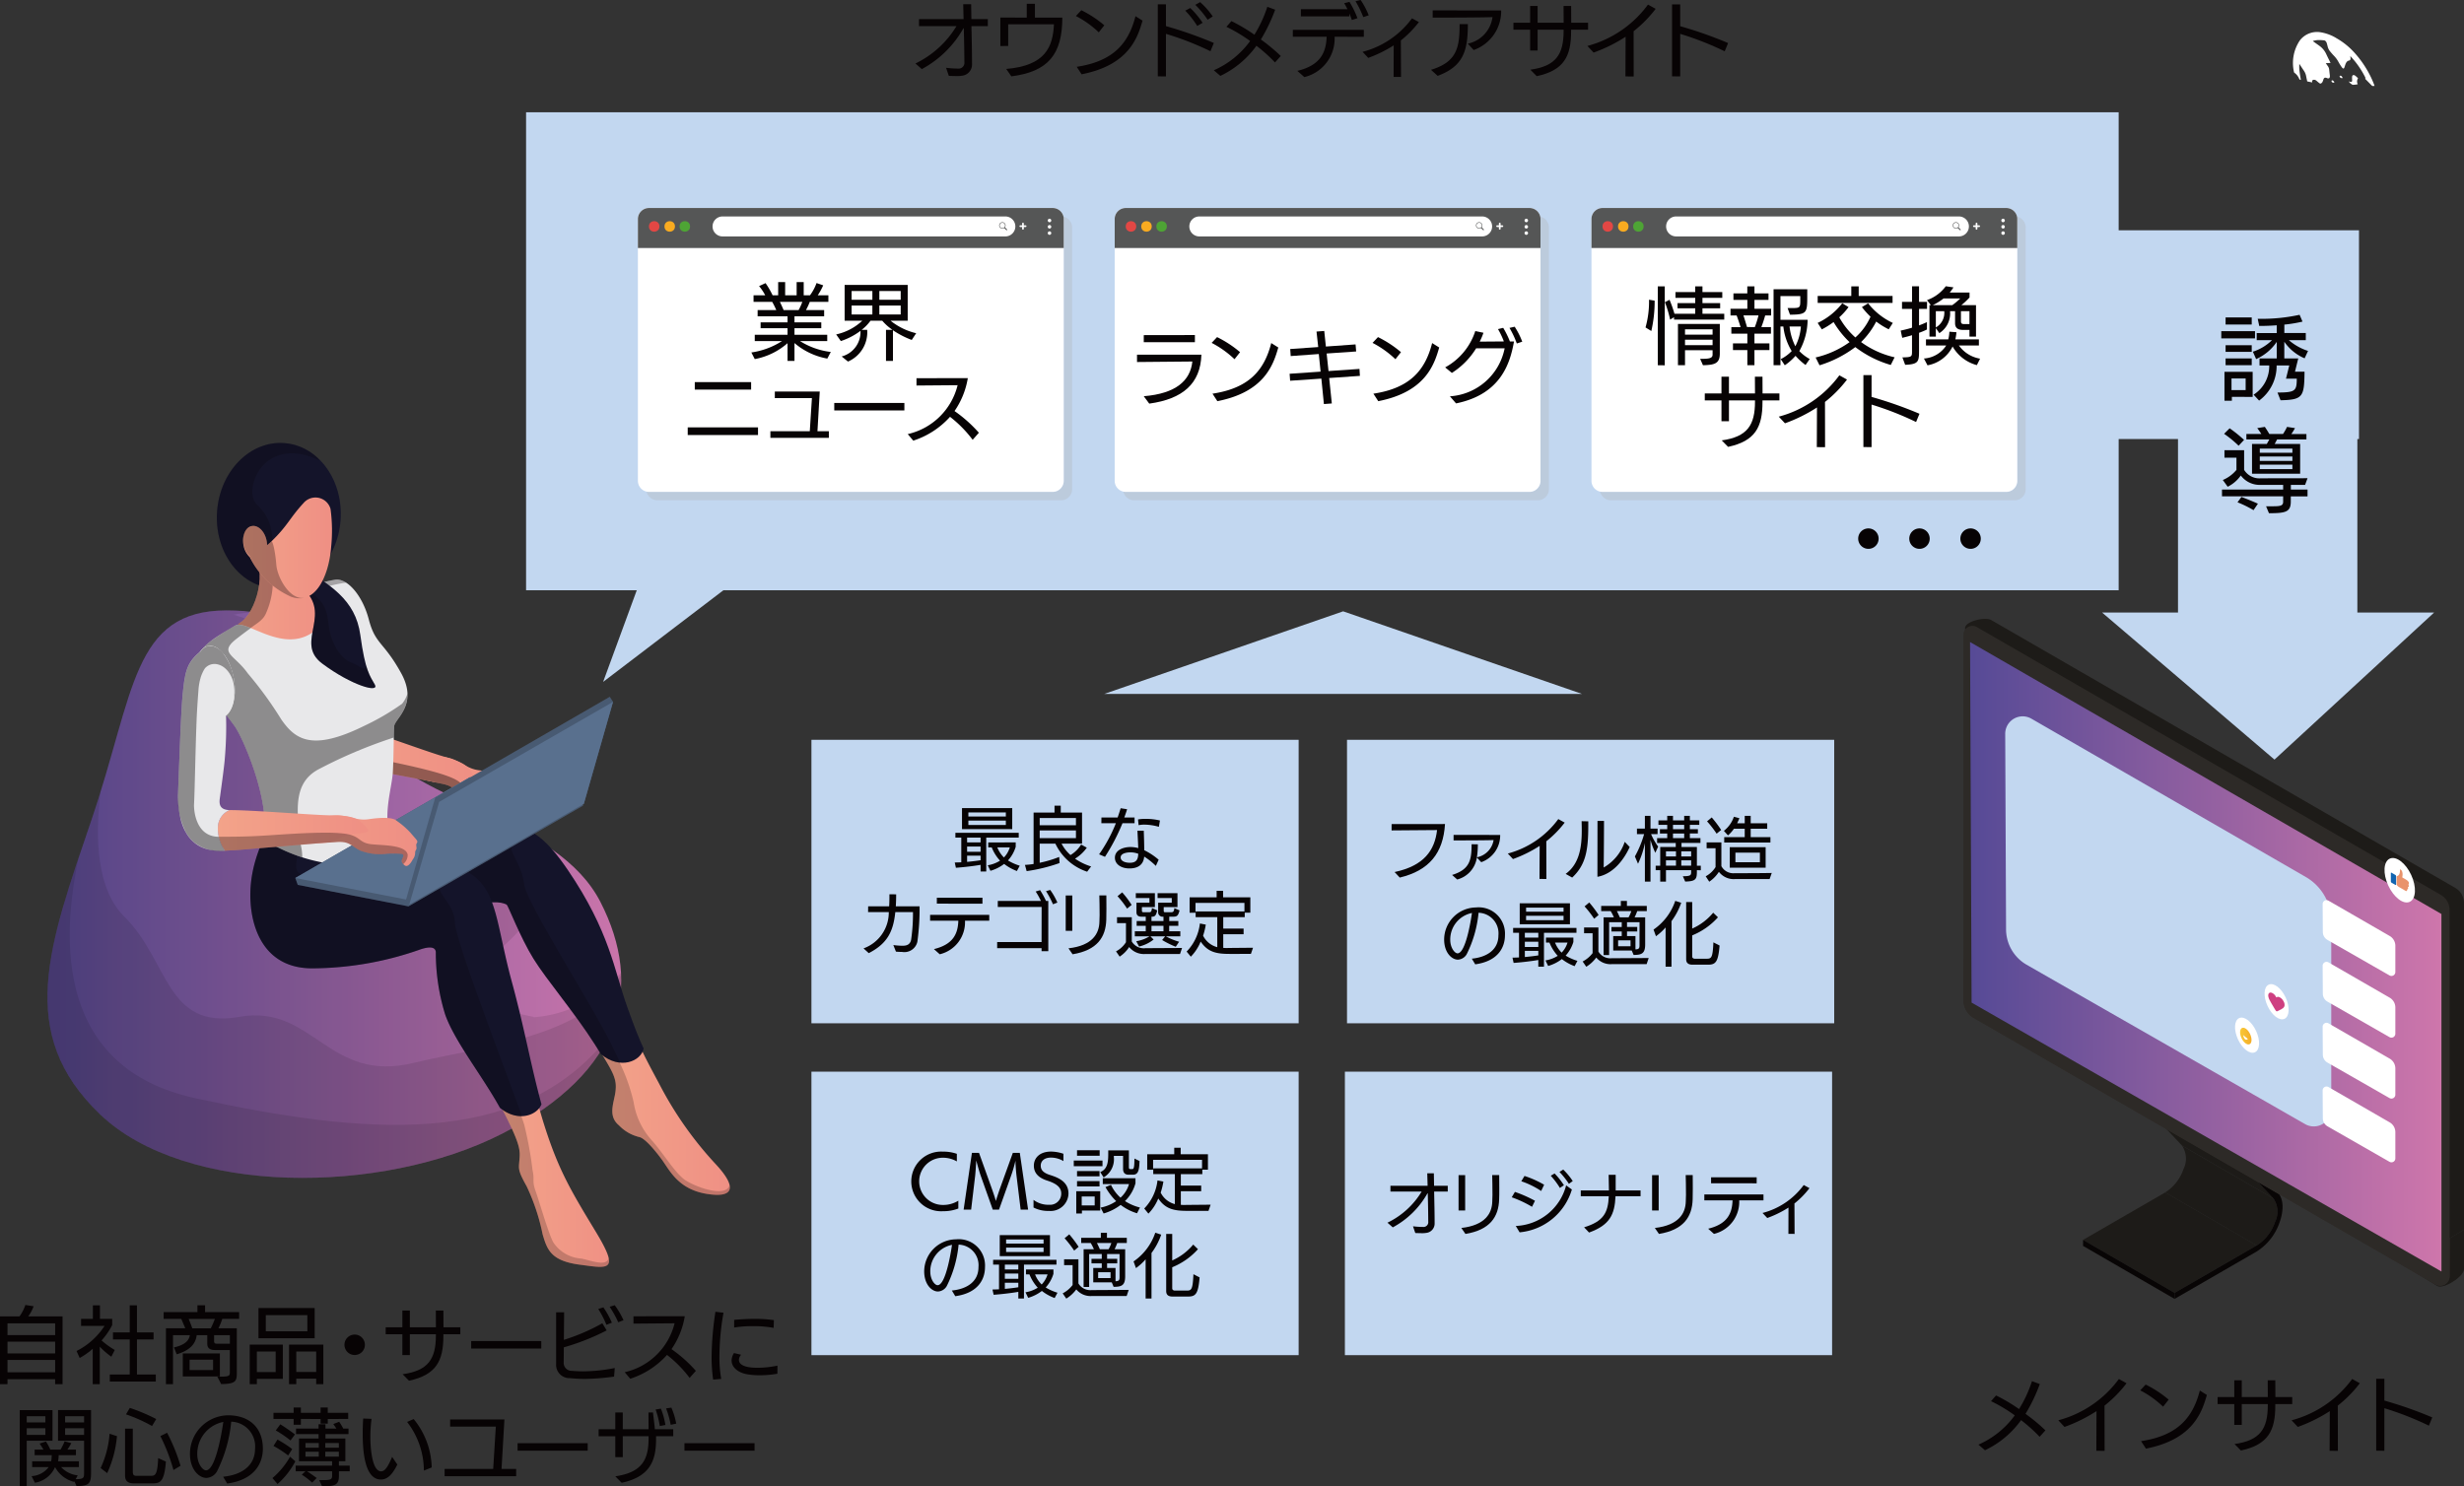 <svg xmlns="http://www.w3.org/2000/svg" xmlns:xlink="http://www.w3.org/1999/xlink" width="289.408" height="174.61" viewBox="0 0 289.408 174.61">
  <rect x="0" y="0" width="289.408" height="174.61" fill="#333333" stroke="none"/>
  <defs>
    <linearGradient id="linear-gradient" y1="0.5" x2="1" y2="0.5" gradientUnits="objectBoundingBox">
      <stop offset="0" stop-color="#564a96"/>
      <stop offset="1" stop-color="#ce76ab"/>
    </linearGradient>
    <linearGradient id="linear-gradient-2" y1="0.5" x2="1" y2="0.5" gradientUnits="objectBoundingBox">
      <stop offset="0" stop-color="#f3a389"/>
      <stop offset="1" stop-color="#ef8f84"/>
    </linearGradient>
    <linearGradient id="linear-gradient-11" y1="0.5" x2="1" y2="0.5" gradientUnits="objectBoundingBox">
      <stop offset="0" stop-color="#f9c831"/>
      <stop offset="1" stop-color="#f3a81d"/>
    </linearGradient>
  </defs>
  <g id="reazon2-1-sp" transform="translate(144.704 87.305)">
    <g id="グループ_103347" data-name="グループ 103347" transform="translate(-144.704 -87.305)">
      <rect id="長方形_15883" data-name="長方形 15883" width="32.412" height="24.523" transform="translate(244.663 27.053)" fill="#c2d7f0"/>
      <rect id="長方形_15884" data-name="長方形 15884" width="57.224" height="33.303" transform="translate(95.307 86.91)" fill="#c2d7f0"/>
      <rect id="長方形_15885" data-name="長方形 15885" width="57.224" height="33.303" transform="translate(158.212 86.91)" fill="#c2d7f0"/>
      <rect id="長方形_15886" data-name="長方形 15886" width="57.224" height="33.303" transform="translate(95.307 125.896)" fill="#c2d7f0"/>
      <rect id="長方形_15887" data-name="長方形 15887" width="57.224" height="33.303" transform="translate(157.964 125.896)" fill="#c2d7f0"/>
      <g id="グループ_103229" data-name="グループ 103229">
        <path id="パス_233514" data-name="パス 233514" d="M267.148,89.236,285.9,71.959h-9.017V42.04H255.816V71.959H246.9Z" fill="#c2d7f0"/>
      </g>
      <g id="グループ_103230" data-name="グループ 103230">
        <path id="パス_233515" data-name="パス 233515" d="M61.79,13.193V69.342h13L70.84,80.108,84.967,69.342H248.846V13.193Z" fill="#c2d7f0"/>
      </g>
      <g id="グループ_103232" data-name="グループ 103232">
        <g id="グループ_103231" data-name="グループ 103231">
          <path id="パス_233516" data-name="パス 233516" d="M6.477,162.61v-.589H.88v.589H0v-7.965H2.289a4.859,4.859,0,0,0,.69-1.34l.969.151a4.7,4.7,0,0,1-.63,1.189H7.347v7.965Zm0-7.146H.88v1.379h5.6Zm0,2.149H.88V159h5.6Zm0,2.149H.88v1.449h5.6Z" fill="#070304"/>
          <path id="パス_233517" data-name="パス 233517" d="M10.89,162.61v-4.157a8.371,8.371,0,0,1-1.53,1.079l-.369-.82a8.472,8.472,0,0,0,3.288-2.948H9.521v-.83H10.91v-1.589h.829v1.589h1.44v.731a8.422,8.422,0,0,1-1.249,1.808,9.763,9.763,0,0,0,1.549,1.119l-.4.79A8.737,8.737,0,0,1,11.72,158.2v4.407Zm2.008-.31v-.829h2.339v-4.118H13.269v-.829h1.968v-3.179h.85v3.179h1.949v.829H16.087v4.118H18.3v.829Z" fill="#070304"/>
          <path id="パス_233518" data-name="パス 233518" d="M25.527,161.721h.48c.97,0,.989-.14.989-.56V158.6H25.247c-.559,0-.9-.2-.9-.739v-1.01H23.1c-.111,1.01-.78,1.779-2.339,2.249l-.33-.81c1.319-.29,1.769-.829,1.869-1.439H20.32v5.757h-.83v-6.567h2.27c-.141-.338-.311-.749-.47-1.1H19.221v-.8h3.967v-.8h.9v.8h4v.8H26.107a7.81,7.81,0,0,1-.45,1.1h2.159v5.188c0,1.01-.08,1.35-1.838,1.369Zm-4.057-.02v-2.708h4.357V161.7Zm.689-6.756c.151.34.3.76.43,1.1h2.169a10.578,10.578,0,0,0,.479-1.1Zm2.868,4.787H22.27v1.22h2.757ZM27,156.853H25.147v.71c0,.24.13.29.3.29H27Z" fill="#070304"/>
          <path id="パス_233519" data-name="パス 233519" d="M30.17,161.981v.629h-.839v-4.648h3.888v4.019Zm2.209-3.209H30.17v2.419h2.209Zm-2.019-1.559v-3.547h6.6v3.547Zm5.737-2.718H31.22v1.9H36.1Zm1.04,8.115v-.65H34.8v.65h-.85v-4.648h4.028v4.648Zm0-3.838H34.8v2.4h2.339Z" fill="#070304"/>
          <path id="パス_233520" data-name="パス 233520" d="M41.658,159.182a1.2,1.2,0,1,1,1.2-1.2A1.195,1.195,0,0,1,41.658,159.182Z" fill="#070304"/>
          <path id="パス_233521" data-name="パス 233521" d="M52.077,156.744v.21c0,2.918-.849,4.567-4.038,5.247l-.749-.76c3-.42,3.907-1.779,3.907-4.558v-.139H48.14v2.448h-.88v-2.448H45.3v-.82H47.26v-1.969h.88v1.969H51.2c0-.6,0-1.25-.009-1.969h.889c0,.29.01,1.5.01,1.969h1.979v.82Z" fill="#070304"/>
          <path id="パス_233522" data-name="パス 233522" d="M55.341,158.422v-.879h8.235v.879Z" fill="#070304"/>
          <path id="パス_233523" data-name="パス 233523" d="M72.126,161.721a27.462,27.462,0,0,1-3.408.27c-.57,0-1.15-.031-1.779-.09a1.564,1.564,0,0,1-1.619-1.659v-6.077h.94c0,.27-.021,2.329-.031,3.238a23.718,23.718,0,0,0,4.518-1.948l.51.838a27.308,27.308,0,0,1-5.037,1.99c0,.859-.011,1.579-.011,1.789a.932.932,0,0,0,.95.97c.47.04.909.059,1.36.059a19.627,19.627,0,0,0,3.687-.39Zm-.9-6.087a10.945,10.945,0,0,0-.959-1.859l.6-.19a10.089,10.089,0,0,1,1,1.8Zm1.389-.3a12.154,12.154,0,0,0-1.01-1.819l.6-.18a9.861,9.861,0,0,1,1.029,1.759Z" fill="#070304"/>
          <path id="パス_233524" data-name="パス 233524" d="M81,161.871a14.221,14.221,0,0,0-2.658-2.7,9.878,9.878,0,0,1-4.317,2.8l-.65-.769a7.806,7.806,0,0,0,5.857-5.746l-4.828.04v-.861l6.027-.009a9.531,9.531,0,0,1-1.559,3.868,16.116,16.116,0,0,1,2.859,2.549Z" fill="#070304"/>
          <path id="パス_233525" data-name="パス 233525" d="M83.761,162.071a19.157,19.157,0,0,1-.18-2.729,37.308,37.308,0,0,1,.449-5.237l.95.11a29.757,29.757,0,0,0-.479,5.107,14.551,14.551,0,0,0,.209,2.669Zm7.546-.69a11.867,11.867,0,0,1-2.059.18,8.1,8.1,0,0,1-1.609-.14c-.82-.16-1.709-.71-1.709-1.6a1.723,1.723,0,0,1,.28-.869l.839.2a.975.975,0,0,0-.26.59c0,.91,1.659.939,2.149.939a11.73,11.73,0,0,0,2.378-.25Zm-.44-5.387a12.892,12.892,0,0,0-2.429-.2,13.458,13.458,0,0,0-2.209.16v-.9c.69-.059,1.549-.12,2.429-.12a16.662,16.662,0,0,1,2.239.15Z" fill="#070304"/>
          <path id="パス_233526" data-name="パス 233526" d="M2.32,174.61v-8.955H6.168v3.6H3.14v5.357Zm3.009-8.235H3.14v.729H5.329Zm0,1.409H3.14v.78H5.329Zm3.418,6.237-.03.069a3.469,3.469,0,0,1-2.249-1.739,3.144,3.144,0,0,1-2.368,1.84l-.39-.78a2.711,2.711,0,0,0,2.009-1.06H3.779v-.679H6a2.375,2.375,0,0,0,.061-.36c0-.07.009-.22.019-.359H4.069v-.661H5.108c-.139-.229-.319-.509-.459-.709l.749-.24a6.725,6.725,0,0,1,.51.949h1.2a6.447,6.447,0,0,0,.48-.969l.79.21a7.326,7.326,0,0,1-.46.759h1v.661H6.888a3.694,3.694,0,0,1-.071.719h2.45v.679H7.178a3.1,3.1,0,0,0,1.949.97l-.24.45c.969-.01.989-.16.989-.79v-3.728H6.817v-3.6h3.878v7.217c0,1.338-.13,1.709-1.709,1.709Zm1.129-7.646H7.647v.729H9.876Zm0,1.409H7.647v.78H9.876Z" fill="#070304"/>
          <path id="パス_233527" data-name="パス 233527" d="M11.82,172.461a11.594,11.594,0,0,0,1.05-4.027l.869.279a13.182,13.182,0,0,1-1.149,4.348Zm3.888,1.8c-.7,0-1.019-.3-1.019-.909v-5.517h.91v5.047c0,.37.12.49.389.49h1.78c.46,0,.729-.14.809-2.079l.909.41c-.179,2.339-.659,2.558-1.548,2.558Zm2.149-6.736a17.887,17.887,0,0,0-3.058-1.369l.45-.76a21.28,21.28,0,0,1,3.1,1.31Zm2.519,5.167a21.981,21.981,0,0,0-1.539-3.987l.789-.39a21.561,21.561,0,0,1,1.579,3.878Z" fill="#070304"/>
          <path id="パス_233528" data-name="パス 233528" d="M26.208,173.481c2.089-.2,3.748-1.23,3.748-3.288a2.9,2.9,0,0,0-2.8-3.179,16.467,16.467,0,0,1-1.669,5.837,1.508,1.508,0,0,1-1.239.77c-.869,0-1.938-.98-1.938-2.849a4.537,4.537,0,0,1,4.487-4.507c2.448,0,4.078,1.419,4.078,3.918,0,1.6-.86,3.638-4.188,4.1Zm-3.038-2.639c0,1.07.609,1.889,1.029,1.889,1.249,0,2.019-5.6,2.03-5.687A3.809,3.809,0,0,0,23.17,170.842Z" fill="#070304"/>
          <path id="パス_233529" data-name="パス 233529" d="M32,173.641a9.34,9.34,0,0,0,2.069-2.509l.62.54A9.409,9.409,0,0,1,32.6,174.34Zm6.5-6.946v.55h-.84v-.55H35.339v.68h-.85v-.68H32.12v-.72h2.369v-.63h.85v.63h2.318v-.63h.84v.63h2.4v.72Zm-4.657,4.287a12.742,12.742,0,0,0-1.72-1.119l.47-.749a14.565,14.565,0,0,1,1.729,1.119Zm.279-1.759a13.488,13.488,0,0,0-1.728-1.18l.529-.718c.6.369,1.339.888,1.719,1.188Zm5.688,3.618v.51c0,1.14-.491,1.249-1.98,1.259l-.34-.73h.281c1.029,0,1.239-.04,1.239-.519v-.52H36.059c.359.22.809.56,1.138.789l-.529.54a9.524,9.524,0,0,0-1.22-.929l.43-.4H34.729v-.66h4.278v-.519H35.119v-2.668h2.3v-.52H34.769v-.65h2.649v-.51h.81v.51h1.279c-.111-.18-.261-.39-.361-.53l.69-.269a6.135,6.135,0,0,1,.479.8h.621v.65H38.228v.52h2.337v2.668h-.758v.519h1.268v.66Zm-2.369-3.318h-1.56v.55h1.56Zm0,1.019h-1.56v.581h1.56Zm2.358-1.019H38.207v.55H39.8Zm0,1.019H38.207v.581H39.8Z" fill="#070304"/>
          <path id="パス_233530" data-name="パス 233530" d="M46.668,172.051c-.5,1.01-1.069,1.76-1.929,1.76-2.049,0-2.138-3.849-2.138-5.468,0-.559.019-1.129.059-1.7l.98.04a15.926,15.926,0,0,0-.14,2.148c0,.71.09,4,1.259,4.018.479,0,.83-.6,1.3-1.7Zm3.118.71a9.376,9.376,0,0,0-1.969-5.717l.77-.339a9.3,9.3,0,0,1,2.119,5.686Z" fill="#070304"/>
          <path id="パス_233531" data-name="パス 233531" d="M52.221,173.421v-.86h5.707l.309-4.967H52.87v-.84h6.377l-.34,5.807h1.719v.86Z" fill="#070304"/>
          <path id="パス_233532" data-name="パス 233532" d="M60.791,170.422v-.879h8.235v.879Z" fill="#070304"/>
          <path id="パス_233533" data-name="パス 233533" d="M77.057,168.723v.37c0,2.519-.73,4.388-4.037,5.1l-.75-.76c3.257-.47,3.908-2.089,3.908-4.487v-.221H73.149v2.459H72.27v-2.459H70.311V167.9H72.27v-1.969h.879V167.9h3.029c0-.6-.011-1.249-.011-1.969h.54c0,.3.14,1.069.21,1.969h2.159v.819Zm.44-1.2a11.236,11.236,0,0,0-.49-1.939l.62-.1a9.036,9.036,0,0,1,.529,1.919Zm1.279-.14a10.674,10.674,0,0,0-.54-1.928l.619-.09a8.451,8.451,0,0,1,.571,1.879Z" fill="#070304"/>
          <path id="パス_233534" data-name="パス 233534" d="M80.391,170.422v-.879h8.235v.879Z" fill="#070304"/>
        </g>
      </g>
      <g id="グループ_103234" data-name="グループ 103234">
        <g id="グループ_103233" data-name="グループ 103233">
          <path id="パス_233535" data-name="パス 233535" d="M114.1,3.068c.03,1.509.069,3.019.069,4.528a1.315,1.315,0,0,1-1.188,1.3,3.474,3.474,0,0,1-.61.04c-.35,0-.72-.021-.919-.021-.01,0-.331-.949-.331-.949a13.263,13.263,0,0,0,1.419.09.676.676,0,0,0,.73-.77c0-.5-.02-2.318-.069-3.968h-.04a12.27,12.27,0,0,1-4.888,4.8l-.749-.659a11.435,11.435,0,0,0,4.817-4.388h-4.4V2.249h5.237L113.134.49h.93l.03,1.759h1.929v.819Z" fill="#070304"/>
          <path id="パス_233536" data-name="パス 233536" d="M118.186,8.1c4.607-.389,5.477-2.588,5.606-5.247h-5.376V5.4l-.919.01V2.059l3.1.01V.45h.96V2.069h3.218c0,4.278-1.629,6.346-5.986,6.9Z" fill="#070304"/>
          <path id="パス_233537" data-name="パス 233537" d="M129.056,3.8a11.539,11.539,0,0,0-2.688-1.919l.639-.68a13.117,13.117,0,0,1,2.7,1.77Zm-2.589,4.048c4.218-.64,6.067-2.669,6.9-5.947l.829.52c-.6,2.129-1.7,5.237-7.156,6.307Z" fill="#070304"/>
          <path id="パス_233538" data-name="パス 233538" d="M142.173,6.017a34.761,34.761,0,0,0-5.227-2.039v5l-.959-.011V.51h.959V3.068a47.838,47.838,0,0,1,5.627,1.979Zm-1.549-2.968a11.232,11.232,0,0,0-1.41-1.8l.59-.31a10.407,10.407,0,0,1,1.449,1.74Zm1.219-.731A11.4,11.4,0,0,0,140.394.569l.569-.319a9.309,9.309,0,0,1,1.48,1.679Z" fill="#070304"/>
          <path id="パス_233539" data-name="パス 233539" d="M149.753,7.336a18.506,18.506,0,0,0-2.178-1.959,11.046,11.046,0,0,1-4.239,3.538l-.769-.659a10.425,10.425,0,0,0,4.267-3.439,18.546,18.546,0,0,0-2.788-1.669l.59-.669a20.1,20.1,0,0,1,2.7,1.6A14.845,14.845,0,0,0,148.854.8l.919.34a19.85,19.85,0,0,1-1.679,3.5,20.864,20.864,0,0,1,2.339,1.938Z" fill="#070304"/>
          <path id="パス_233540" data-name="パス 233540" d="M156.755,4.317A4.64,4.64,0,0,1,153.2,9.055l-.82-.73c2.748-.659,3.378-2.2,3.439-4.008h-3.969V3.5h8.336v.819Zm2.029-1.968a7.582,7.582,0,0,0-.3-.77l.01.34h-5.7v-.84h5.467a7.7,7.7,0,0,0-.38-.7l.62-.16a11.4,11.4,0,0,1,.94,1.919Zm1.34-.34A12.3,12.3,0,0,0,159.213.14l.6-.14a9.087,9.087,0,0,1,.95,1.8Z" fill="#070304"/>
          <path id="パス_233541" data-name="パス 233541" d="M163.686,9.035l.01-3.708A14.948,14.948,0,0,1,160.708,6.8l-.67-.709a10.437,10.437,0,0,0,5.806-3.939l.81.441a12.112,12.112,0,0,1-2.118,2.158c0,.37.019,3.358.019,4.288Z" fill="#070304"/>
          <path id="パス_233542" data-name="パス 233542" d="M168.078,8.2c3.058-.929,3.358-2.628,3.358-5.366h.97c0,3.1-.51,4.957-3.549,6.076ZM172.4,5.127a3.672,3.672,0,0,0,2.9-3.118c-1.279.06-6.276.06-7.025.06V1.22l8.045.009a4.841,4.841,0,0,1-3.228,4.648Z" fill="#070304"/>
          <path id="パス_233543" data-name="パス 233543" d="M184.534,3.488V3.7c0,2.918-.85,4.568-4.038,5.247l-.749-.759c3-.42,3.907-1.78,3.907-4.558v-.14H180.6V5.937h-.88V3.488h-1.959V2.669h1.959V.7h.88v1.97h3.058c0-.6,0-1.25-.01-1.97h.89c0,.29.009,1.5.009,1.97h1.98v.819Z" fill="#070304"/>
          <path id="パス_233544" data-name="パス 233544" d="M190.916,8.976l.02-4.659a18.183,18.183,0,0,1-3.759,1.86l-.729-.78A12.945,12.945,0,0,0,193.564.54l.9.5a14.629,14.629,0,0,1-2.589,2.629c0,.42.011,4.138.011,5.317Z" fill="#070304"/>
          <path id="パス_233545" data-name="パス 233545" d="M202.574,6.026a36.3,36.3,0,0,0-5.227-2.048v5l-.959-.011V.52h.959V3.078a47.673,47.673,0,0,1,5.627,1.98Z" fill="#070304"/>
        </g>
      </g>
      <g id="グループ_103236" data-name="グループ 103236">
        <g id="グループ_103235" data-name="グループ 103235">
          <path id="パス_233546" data-name="パス 233546" d="M219.453,64.476a1.2,1.2,0,1,1,1.2-1.2A1.195,1.195,0,0,1,219.453,64.476Z" fill="#070304"/>
          <path id="パス_233547" data-name="パス 233547" d="M225.453,64.476a1.2,1.2,0,1,1,1.2-1.2A1.195,1.195,0,0,1,225.453,64.476Z" fill="#070304"/>
          <path id="パス_233548" data-name="パス 233548" d="M231.453,64.476a1.2,1.2,0,1,1,1.2-1.2A1.195,1.195,0,0,1,231.453,64.476Z" fill="#070304"/>
        </g>
      </g>
      <g id="グループ_103238" data-name="グループ 103238">
        <g id="グループ_103237" data-name="グループ 103237">
          <path id="パス_233549" data-name="パス 233549" d="M239.563,168.792a18.332,18.332,0,0,0-2.178-1.959,11.055,11.055,0,0,1-4.239,3.538l-.769-.66a10.44,10.44,0,0,0,4.268-3.438,18.6,18.6,0,0,0-2.789-1.669l.59-.67a20.189,20.189,0,0,1,2.7,1.6,14.92,14.92,0,0,0,1.519-3.279l.919.34a19.817,19.817,0,0,1-1.679,3.5,20.969,20.969,0,0,1,2.339,1.939Z" fill="#070304"/>
          <path id="パス_233550" data-name="パス 233550" d="M246.225,170.431l.019-4.658a18.171,18.171,0,0,1-3.758,1.859l-.729-.779A12.95,12.95,0,0,0,248.873,162l.9.5a14.691,14.691,0,0,1-2.588,2.629c0,.419.01,4.137.01,5.317Z" fill="#070304"/>
          <path id="パス_233551" data-name="パス 233551" d="M254.066,165.253a11.6,11.6,0,0,0-2.688-1.919l.64-.679a13.106,13.106,0,0,1,2.7,1.769Zm-2.588,4.048c4.217-.639,6.066-2.669,6.9-5.946l.829.52c-.6,2.128-1.7,5.237-7.156,6.306Z" fill="#070304"/>
          <path id="パス_233552" data-name="パス 233552" d="M267.244,164.944v.21c0,2.918-.849,4.567-4.038,5.247l-.749-.76c3-.42,3.907-1.779,3.907-4.558v-.139h-3.057v2.448h-.88v-2.448h-1.959v-.819h1.959v-1.97h.88v1.97h3.057c0-.6,0-1.25-.01-1.97h.89c0,.29.01,1.5.01,1.97h1.979v.819Z" fill="#070304"/>
          <path id="パス_233553" data-name="パス 233553" d="M273.625,170.431l.02-4.658a18.2,18.2,0,0,1-3.758,1.859l-.73-.779A12.95,12.95,0,0,0,276.273,162l.9.5a14.662,14.662,0,0,1-2.589,2.629c0,.419.011,4.137.011,5.317Z" fill="#070304"/>
          <path id="パス_233554" data-name="パス 233554" d="M285.283,167.482a36.309,36.309,0,0,0-5.227-2.049v5l-.959-.011v-8.445h.959v2.559a47.659,47.659,0,0,1,5.627,1.979Z" fill="#070304"/>
        </g>
      </g>
      <g id="グループ_103240" data-name="グループ 103240">
        <g id="グループ_103239" data-name="グループ 103239">
          <path id="パス_233555" data-name="パス 233555" d="M260.9,39.754v-.847h3.961v.847Zm1.244,6.865v.462h-.87v-3.4h3.312V46.63Zm-.738-8.493V37.29h3.07v.836Zm0,3.213v-.781h3.07v.781Zm0,1.561v-.792h3.07V42.9Zm2.355,1.563H262.1v1.364h1.661Zm3.74,1.65c2.124,0,2.256-.209,2.267-1.628H268.5l.385-1.551H267.4a5.047,5.047,0,0,1-2.057,4.126l-.649-.694a3.967,3.967,0,0,0,1.837-3.432H265.39v-.826h2.024V40.161a5.734,5.734,0,0,1-2.42,2.025l-.385-.87a5.667,5.667,0,0,0,2.245-1.353h-1.793v-.836h2.353v-.913c-.715.055-1.44.077-2.057.077l-.176-.836h.254a20.953,20.953,0,0,0,4.664-.474l.34.8a15.659,15.659,0,0,1-2.133.352v.99h2.519v.836h-1.991a6.423,6.423,0,0,0,2.255,1.266l-.4.869a5.46,5.46,0,0,1-2.387-1.948v1.958h1.638l-.384,1.563h1.122c-.034,2.948-.176,3.3-2.817,3.355Z" fill="#070304"/>
          <path id="パス_233556" data-name="パス 233556" d="M269.064,58.315v.6c0,1.233-.6,1.376-2.563,1.376l-.341-.815H267c.869,0,1.166-.077,1.166-.539v-.627h-7.183v-.8h7.183v-.55h-2.607a2.766,2.766,0,0,1-2.366-1.1,4.088,4.088,0,0,1-1.54,1.321l-.572-.792a4.179,4.179,0,0,0,1.6-1.188V53.771h-1.408v-.879h2.31V55.2a2.1,2.1,0,0,0,1.969.989h.044l5.434-.01-.285.781h-1.673v.55h1.958v.8Zm-6.127-5.952a13.258,13.258,0,0,0-1.706-1.4l.65-.649a15.068,15.068,0,0,1,1.694,1.365Zm1.749,7.57a13.027,13.027,0,0,0-1.881-.925l.462-.627c.616.231,1.309.507,1.936.792Zm-.176-4.281v-3.5h1.738c.1-.175.209-.363.3-.528h-2.7v-.638h1.76c-.143-.22-.34-.506-.484-.693l.892-.143c.165.242.362.55.527.836h1.606a6.441,6.441,0,0,0,.474-.836l.935.143a6.288,6.288,0,0,1-.429.693H270.9v.638h-3.444c-.088.165-.187.363-.286.528h2.993v3.5Zm4.742-2.948h-3.829v.484h3.829Zm0,.925h-3.829v.517h3.829Zm0,.957h-3.829v.527h3.829Z" fill="#070304"/>
        </g>
      </g>
      <g id="グループ_103242" data-name="グループ 103242">
        <g id="グループ_103241" data-name="グループ 103241">
          <path id="パス_233557" data-name="パス 233557" d="M115.174,102.38V101.6c-.808.142-2.116.292-2.9.342l-.133-.616c.224-.009.483-.009.766-.026V98.4h-.692v-.566h7.44V98.4h-3.815v3.982ZM112.991,97.4V94.932h5.9V97.4Zm2.183,1h-1.583v.566h1.583Zm0,1.05h-1.583v.616h1.583Zm0,1.075h-1.583v.725c.55-.05,1.125-.118,1.583-.192Zm2.966-5.082h-4.4v.482h4.4Zm0,.958h-4.4v.517h4.4Zm1.3,5.923a5.6,5.6,0,0,1-1.5-.833,4.772,4.772,0,0,1-1.608.808l-.316-.65a3.869,3.869,0,0,0,1.441-.541,5.074,5.074,0,0,1-.975-1.559h-.408v-.583H119.3v.517a4.176,4.176,0,0,1-.908,1.6,6.033,6.033,0,0,0,1.383.617Zm-2.3-2.775a3.39,3.39,0,0,0,.775,1.184,2.9,2.9,0,0,0,.691-1.184Z" fill="#070304"/>
          <path id="パス_233558" data-name="パス 233558" d="M127.69,102.406a6.3,6.3,0,0,1-3.732-3.3h-1.841v2.25a13.727,13.727,0,0,0,2.291-.684l.042.717a19.883,19.883,0,0,1-3.866.949l-.2-.732a9.576,9.576,0,0,0,1.016-.108v-6.04h2.458v-.809h.733v.809h2.5v3.648h-2.407a4.684,4.684,0,0,0,1.049,1.342,3.691,3.691,0,0,0,1.25-1.234l.667.368a4.61,4.61,0,0,1-1.383,1.291,6.863,6.863,0,0,0,1.891.916ZM126.374,96.1h-4.257v.85h4.257Zm0,1.457h-4.257v.9h4.257Z" fill="#070304"/>
          <path id="パス_233559" data-name="パス 233559" d="M129.093,100.365a17.586,17.586,0,0,0,1.974-3.658H129.36l.008-.666h1.9c.141-.392.258-.767.358-1.092l.758.117c-.092.308-.208.633-.333.975h1.208v.666h-1.417a23.736,23.736,0,0,1-2.057,3.949Zm6.665,1.357a8.073,8.073,0,0,0-1.366-1.091c-.092,1.008-.792,1.391-1.742,1.391-.983,0-1.7-.508-1.7-1.258,0-.941,1.067-1.258,1.816-1.258a3.455,3.455,0,0,1,.925.125c-.017-.65-.067-1.408-.092-2.041h.742c.025.716.05,1.533.058,2.291A7.719,7.719,0,0,1,136.091,101Zm-2.983-1.591c-.066,0-1.149,0-1.149.6,0,.45.575.625,1.075.625.749,0,.974-.367.991-1.059A2.669,2.669,0,0,0,132.775,100.131Zm3.341-3a6.506,6.506,0,0,0-1.716-.257,3.412,3.412,0,0,0-.667.066l-.066-.675a4.781,4.781,0,0,1,.9-.066,6.891,6.891,0,0,1,1.674.191Z" fill="#070304"/>
          <path id="パス_233560" data-name="パス 233560" d="M104.925,111.022a8.974,8.974,0,0,0,1.05.083c.408,0,.908-.058,1.041-.708a21.479,21.479,0,0,0,.217-3.249h-2.075c-.241,2.366-.991,3.724-3.116,4.824l-.616-.558a4.491,4.491,0,0,0,2.966-4.266h-2.433l.009-.675h2.466c.033-.45.033-.916.033-1.416l.791.008c0,.509-.016.975-.041,1.408h2.791a28.554,28.554,0,0,1-.258,4.157,1.567,1.567,0,0,1-1.8,1.2c-.275,0-.55-.017-.717-.035Z" fill="#070304"/>
          <path id="パス_233561" data-name="パス 233561" d="M113.343,108.165a3.865,3.865,0,0,1-2.966,3.94l-.683-.608c2.283-.55,2.816-1.825,2.866-3.332h-3.316v-.692h6.948v.692Zm-3.307-2.008v-.7h5.357v.708Z" fill="#070304"/>
          <path id="パス_233562" data-name="パス 233562" d="M122.336,111.739v-.351h-5.215v-.716h5.215l.008-4.124h-5.149v-.708h5.066a8.314,8.314,0,0,0-.616-1.108l.516-.158a9.934,9.934,0,0,1,.7,1.266h.266v5.9Zm1.341-5.507a10.971,10.971,0,0,0-.816-1.542l.492-.142a7.69,7.69,0,0,1,.841,1.484Z" fill="#070304"/>
          <path id="パス_233563" data-name="パス 233563" d="M125.172,109.347V105.2h.775v4.148Zm.325,2.058c2.833-.317,3.6-1.749,3.632-3.091.009-.258.025-.524.025-.8,0-.866-.016-1.8-.033-2.324h.825c0,.292.008.917.008,1.575,0,.442,0,.891-.016,1.275-.059,2.049-1.059,3.59-3.958,4.065Z" fill="#070304"/>
          <path id="パス_233564" data-name="パス 233564" d="M134.548,112.072a2.241,2.241,0,0,1-1.924-.817,3.688,3.688,0,0,1-1.117,1.125l-.425-.617a3.071,3.071,0,0,0,1.167-1.074v-2.241H131.2v-.692h1.733v2.849a1.644,1.644,0,0,0,1.616.783l4.29-.024-.241.708Zm-2.166-5.332a10.746,10.746,0,0,0-1.125-1.458l.55-.45a11.172,11.172,0,0,1,1.108,1.474Zm5.715,4.482a10.9,10.9,0,0,1-1.6-.792l.357-.432h-1.732l.375.375a4.351,4.351,0,0,1-1.708.824l-.333-.625a4.322,4.322,0,0,0,1.558-.574H133.29v-.592h1.283v-.642h-1.067V108.2h1.067v-.508h-.442c-.391,0-.65-.108-.65-.542v-1.1h1.525V105.5h-1.6v-.576h2.24v1.642h-1.524v.4c0,.167.058.2.2.2h.633c.209,0,.292-.026.35-.492l.616.275c-.133.625-.291.742-.616.742h-.058v.508h1.408v-.508h-.142a.51.51,0,0,1-.483-.525v-1.117h1.6V105.5h-1.666v-.576H138.3v1.642h-1.616v.408c0,.158.041.192.166.192h.725c.217,0,.317-.083.359-.484l.608.267c-.167.7-.342.742-.817.742h-.391v.508H138.4v.566h-1.074v.642h1.308V110h-1.692a7.184,7.184,0,0,0,1.55.632Zm-1.441-2.458h-1.408v.642h1.408Z" fill="#070304"/>
          <path id="パス_233565" data-name="パス 233565" d="M144.432,112.063c-1.55,0-2.557-.2-3.408-1.449a5.478,5.478,0,0,1-1.157,1.774l-.492-.6a5.642,5.642,0,0,0,1.558-3.3l.692.133a7.891,7.891,0,0,1-.317,1.3,2.584,2.584,0,0,0,1.666,1.35v-3.524h-2.541v-.675h5.732v-1h-5.748v1.158h-.692v-1.815H142.9v-.767h.758v.767h3.2v1.807H146.2v.525h-2.524v1.341h2.391v.666h-2.391v1.6c.133.009.266.017.408.017.108,0,.209-.008.309-.008l2.782-.026-.25.725Z" fill="#070304"/>
        </g>
      </g>
      <g id="グループ_103244" data-name="グループ 103244">
        <g id="グループ_103243" data-name="グループ 103243">
          <path id="パス_233566" data-name="パス 233566" d="M163.8,102.445c3.474-.741,4.715-2.558,4.99-4.932-1.666.017-5.34.042-5.34.042v-.742l6.273-.008c-.208,3.424-1.866,5.465-5.315,6.29Z" fill="#070304"/>
          <path id="パス_233567" data-name="パス 233567" d="M173.463,100.737a3.123,3.123,0,0,1-2.308,2.583l-.6-.533c2.066-.642,2.291-1.733,2.291-3.608l.733.009a10.351,10.351,0,0,1-.108,1.524,2.462,2.462,0,0,0,1.958-2.024c-.916.041-4.158.041-4.7.041V98.08l5.474.008a3.333,3.333,0,0,1-2.225,3.2Z" fill="#070304"/>
          <path id="パス_233568" data-name="パス 233568" d="M180.822,103.253l.017-3.882a15.138,15.138,0,0,1-3.132,1.549l-.608-.649a10.8,10.8,0,0,0,5.931-4.049l.75.416a12.245,12.245,0,0,1-2.158,2.192c0,.349.009,3.449.009,4.431Z" fill="#070304"/>
          <path id="パス_233569" data-name="パス 233569" d="M183.893,102.662c1.649-1.192,1.891-3.233,1.891-5.1,0-.375-.009-.733-.017-1.092l.783.018v.533c0,2.874-.3,4.59-1.891,6.073Zm3.74-6.224h.766c0,.408-.016,4.225-.041,5.474a5.5,5.5,0,0,0,2.474-3.016l.584.608c-.617,1.358-1.858,3.158-3.791,3.5Z" fill="#070304"/>
          <path id="パス_233570" data-name="パス 233570" d="M193.2,103.57V99.038a10.179,10.179,0,0,1-.808,2.432l-.367-.857a12.267,12.267,0,0,0,1.083-2.625h-.84v-.65h.932V95.847h.658v1.491h.833v.65h-.766a7.41,7.41,0,0,0,.833,1.467l-.333.724a8.9,8.9,0,0,1-.567-1.508v4.9Zm6.107-1.341v.133c0,.908-.108,1.175-1.374,1.2l-.276-.625c.958,0,.975-.134.975-.533v-.175h-2.957v1.341H195v-1.341h-.533V101.7H195V99.5h1.824V99.03h-2.191v-.568h1.191v-.541h-.857v-.507h.857V96.9h-1.032V96.38h1.032v-.533h.675v.533h1.316v-.533h.667v.533h1.109V96.9h-1.109v.509h.942v.507h-.942v.541h1.242v.568H197.5V99.5h1.808V101.7h.459v.533Zm-2.457-2.217h-1.175v.6h1.175Zm0,1.059h-1.175v.625h1.175Zm.965-4.166H196.5v.509h1.316Zm0,1.016H196.5v.541h1.316Zm.817,2.091h-1.157v.6h1.157Zm0,1.059h-1.157v.625h1.157Z" fill="#070304"/>
          <path id="パス_233571" data-name="パス 233571" d="M203.8,103.27a2.184,2.184,0,0,1-1.908-.85,3.959,3.959,0,0,1-1.133,1.159l-.416-.634a3.091,3.091,0,0,0,1.157-1.083V99.646h-1.049v-.684h1.733v2.791a1.587,1.587,0,0,0,1.566.826h.666c.767,0,2.166,0,3.683-.026l-.25.717Zm-2.175-5.332a12.045,12.045,0,0,0-1.124-1.449l.55-.459A13.836,13.836,0,0,1,202.16,97.5Zm.892,1.041v-.633h2.408v-.991H203.66a3.876,3.876,0,0,1-.7.783l-.482-.533a3.522,3.522,0,0,0,1.174-1.658l.65.175c-.083.2-.175.408-.267.591h.892v-.866h.7v.866h1.941v.642h-1.941v.991h2.316v.633Zm.65,2.958V99.529h4.216v2.408Zm3.54-1.767h-2.874v1.125h2.874Z" fill="#070304"/>
          <path id="パス_233572" data-name="パス 233572" d="M172.871,112.62c1.741-.167,3.125-1.025,3.125-2.742a2.414,2.414,0,0,0-2.333-2.649,13.755,13.755,0,0,1-1.392,4.866,1.257,1.257,0,0,1-1.033.641c-.724,0-1.616-.817-1.616-2.374a3.782,3.782,0,0,1,3.741-3.757,3.087,3.087,0,0,1,3.4,3.266c0,1.333-.717,3.032-3.491,3.416Zm-2.533-2.2c0,.892.509,1.575.859,1.575,1.041,0,1.682-4.665,1.691-4.741A3.176,3.176,0,0,0,170.338,110.42Z" fill="#070304"/>
          <path id="パス_233573" data-name="パス 233573" d="M180.681,113.561v-.783c-.809.141-2.117.292-2.9.342l-.133-.617c.225-.008.483-.008.766-.025v-2.9h-.691v-.567h7.44v.567h-3.816v3.982Zm-2.183-4.982v-2.466h5.9v2.466Zm2.183,1H179.1v.566h1.583Zm0,1.049H179.1v.617h1.583Zm0,1.076H179.1v.724c.549-.05,1.124-.117,1.583-.191Zm2.965-5.082h-4.4v.482h4.4Zm0,.958h-4.4v.516h4.4Zm1.3,5.922a5.563,5.563,0,0,1-1.5-.833,4.765,4.765,0,0,1-1.608.809l-.316-.65a3.88,3.88,0,0,0,1.441-.541,5.105,5.105,0,0,1-.975-1.559h-.408v-.583H184.8v.517a4.164,4.164,0,0,1-.908,1.6,5.99,5.99,0,0,0,1.383.617Zm-2.3-2.774a3.413,3.413,0,0,0,.775,1.184,2.921,2.921,0,0,0,.692-1.184Z" fill="#070304"/>
          <path id="パス_233574" data-name="パス 233574" d="M189.356,113.261a2.158,2.158,0,0,1-1.866-.774,4.148,4.148,0,0,1-1.175,1.083l-.425-.617a3.493,3.493,0,0,0,1.167-.983v-2.333h-1v-.683h1.683v2.833a1.628,1.628,0,0,0,1.566.783h.05l4.29-.026-.241.717Zm-2.116-5.332a13,13,0,0,0-1.125-1.449l.55-.459a13.951,13.951,0,0,1,1.1,1.467Zm4.415,3.733h-2.174V109.97h1v-.541h-1.208V108.9h1.208v-.559H189V112.2h-.65v-4.432h1.208a5.719,5.719,0,0,0-.375-.733h-1.117v-.609h2.308v-.591h.717v.591h2.333v.609H192.3a6.738,6.738,0,0,1-.309.733h1.242v3.183c0,1.074-.425,1.232-1.358,1.232Zm-1.741-4.624c.108.216.233.483.342.733h1.024a3.981,3.981,0,0,0,.325-.733Zm1.6,3.432h-1.458v.692h1.458Zm1.058-2.133H191.1v.559H192.3v.533H191.1v.541h.992v1.558c.358-.008.475-.1.475-.442Z" fill="#070304"/>
          <path id="パス_233575" data-name="パス 233575" d="M195.632,113.561v-4.607a6.646,6.646,0,0,1-1.133,1.033l-.283-.783a6.678,6.678,0,0,0,2.55-3.374l.7.224a7.841,7.841,0,0,1-1.142,2.158v5.349Zm3.166-.233c-.491,0-.75-.192-.75-.65v-6.707h.709v3.116a6.8,6.8,0,0,0,2.466-1.866l.557.541a8.184,8.184,0,0,1-3.023,2.125v2.475c0,.182.149.266.316.266h1.383c.566,0,.708-.117.791-1.924l.726.375c-.159,1.932-.459,2.249-1.35,2.249Z" fill="#070304"/>
        </g>
      </g>
      <g id="グループ_103246" data-name="グループ 103246">
        <g id="グループ_103245" data-name="グループ 103245">
          <path id="パス_233576" data-name="パス 233576" d="M112.561,141.973a4.883,4.883,0,0,1-1.816.317,3.506,3.506,0,1,1,0-7,4.776,4.776,0,0,1,1.641.257v.892a3.26,3.26,0,0,0-1.65-.433,2.774,2.774,0,1,0,0,5.548,3.36,3.36,0,0,0,1.825-.5Z" fill="#070304"/>
          <path id="パス_233577" data-name="パス 233577" d="M119.88,142.106l-.484-3.965c-.074-.641-.124-1.367-.124-1.792a15.836,15.836,0,0,1-.508,1.75l-1.425,4.007h-.733l-1.425-4.007c-.2-.566-.516-1.774-.516-1.774s-.059,1.158-.134,1.849l-.467,3.932h-.882l.974-6.673h.833l1.5,4.191c.183.5.4,1.166.483,1.466.084-.308.3-.966.484-1.483l1.507-4.174h.817l.975,6.673Z" fill="#070304"/>
          <path id="パス_233578" data-name="パス 233578" d="M121.391,140.957a2.874,2.874,0,0,0,1.833.575h.016a1.307,1.307,0,0,0,1.408-1.317c0-.691-.492-1.158-1.683-1.533-1.091-.358-1.533-.967-1.533-1.741,0-.9.675-1.658,2.025-1.658a4.7,4.7,0,0,1,1.449.259v.858a2.874,2.874,0,0,0-1.474-.409c-.784,0-1.192.417-1.192.942,0,.5.283.817.984,1.067.932.291,2.274.749,2.274,2.215a2.1,2.1,0,0,1-2.283,2.041,3.759,3.759,0,0,1-1.824-.4Z" fill="#070304"/>
          <path id="パス_233579" data-name="パス 233579" d="M126.119,137v-.659h3.375V137Zm.958,5.214v.342h-.666V139.94h2.816v2.274Zm-.575-6.439v-.65h2.658v.65Zm0,2.416v-.617h2.642v.617Zm0,1.191v-.625h2.642v.625Zm2.075,1.175h-1.525v1.05h1.525ZM132.568,138c-.442,0-.658-.226-.658-.7v-1.507h-1.083v.141a2.467,2.467,0,0,1-1.2,2.383l-.4-.625c.9-.35.941-1.283.941-2.175v-.375h2.425v1.991c0,.159.066.209.183.209H133c.166,0,.242-.209.242-1.242l.6.292c-.033,1.158-.175,1.609-.783,1.609Zm.983,4.531a5.923,5.923,0,0,1-1.925-.983,6.021,6.021,0,0,1-2,1.008l-.358-.691a4.874,4.874,0,0,0,1.833-.758,7.318,7.318,0,0,1-1.259-1.65l.65-.267a4.654,4.654,0,0,0,1.116,1.509,3.4,3.4,0,0,0,1-1.6h-3.082v-.683h3.841v.591a4.6,4.6,0,0,1-1.234,2.091,5.856,5.856,0,0,0,1.759.758Z" fill="#070304"/>
          <path id="パス_233580" data-name="パス 233580" d="M139.452,142.248c-1.55,0-2.557-.2-3.408-1.45a5.483,5.483,0,0,1-1.157,1.775l-.492-.6a5.637,5.637,0,0,0,1.558-3.3l.692.133a7.878,7.878,0,0,1-.317,1.3,2.584,2.584,0,0,0,1.666,1.35v-3.525h-2.541v-.675h5.732v-1h-5.748v1.159h-.692V135.6h3.174v-.766h.758v.766h3.2v1.809h-.658v.524h-2.524v1.342h2.391v.666h-2.391v1.6c.133.008.266.016.408.016.108,0,.209-.008.308-.008l2.783-.025-.25.725Z" fill="#070304"/>
          <path id="パス_233581" data-name="パス 233581" d="M111.8,151.606c1.742-.167,3.125-1.024,3.125-2.741a2.415,2.415,0,0,0-2.333-2.65,13.791,13.791,0,0,1-1.391,4.867,1.259,1.259,0,0,1-1.033.64c-.725,0-1.617-.816-1.617-2.374a3.782,3.782,0,0,1,3.741-3.757,3.087,3.087,0,0,1,3.4,3.266c0,1.333-.716,3.032-3.491,3.416Zm-2.532-2.2c0,.891.508,1.574.858,1.574,1.042,0,1.683-4.665,1.691-4.74A3.174,3.174,0,0,0,109.265,149.407Z" fill="#070304"/>
          <path id="パス_233582" data-name="パス 233582" d="M119.606,152.547v-.783c-.808.142-2.115.292-2.9.342l-.134-.616c.225-.009.483-.009.767-.026v-2.9h-.692V148h7.44v.566h-3.816v3.982Zm-2.182-4.982V145.1h5.9v2.466Zm2.182,1h-1.582v.566h1.582Zm0,1.05h-1.582v.616h1.582Zm0,1.075h-1.582v.725c.55-.05,1.124-.118,1.582-.192Zm2.967-5.082h-4.4v.482h4.4Zm0,.958h-4.4v.517h4.4Zm1.3,5.923a5.569,5.569,0,0,1-1.5-.833,4.782,4.782,0,0,1-1.608.808l-.317-.65a3.874,3.874,0,0,0,1.442-.541,5.055,5.055,0,0,1-.975-1.559h-.409v-.583h3.224v.517a4.175,4.175,0,0,1-.907,1.6,6.014,6.014,0,0,0,1.383.617Zm-2.3-2.775a3.39,3.39,0,0,0,.775,1.184,2.924,2.924,0,0,0,.691-1.184Z" fill="#070304"/>
          <path id="パス_233583" data-name="パス 233583" d="M128.282,152.248a2.156,2.156,0,0,1-1.866-.775,4.134,4.134,0,0,1-1.175,1.083l-.425-.617a3.469,3.469,0,0,0,1.167-.982v-2.333h-1v-.684h1.683v2.833a1.626,1.626,0,0,0,1.566.783h.05l4.291-.025-.242.717Zm-2.116-5.332a13,13,0,0,0-1.124-1.45l.549-.459a14.164,14.164,0,0,1,1.1,1.467Zm4.416,3.732h-2.175v-1.691h1v-.541H128.2v-.534h1.208v-.558h-1.483v3.865h-.65v-4.432h1.208a5.473,5.473,0,0,0-.375-.733h-1.116v-.608H129.3v-.591h.716v.591h2.333v.608h-1.125a6.728,6.728,0,0,1-.308.733h1.241v3.183c0,1.074-.425,1.232-1.358,1.232Zm-1.742-4.624c.109.217.234.483.342.733h1.025a4.05,4.05,0,0,0,.325-.733Zm1.6,3.433h-1.458v.691h1.458Zm1.058-2.133h-1.466v.558h1.191v.534h-1.191v.541h.991v1.557c.358-.008.475-.1.475-.441Z" fill="#070304"/>
          <path id="パス_233584" data-name="パス 233584" d="M134.559,152.547V147.94a6.572,6.572,0,0,1-1.134,1.033l-.283-.783a6.67,6.67,0,0,0,2.549-3.374l.7.225a7.925,7.925,0,0,1-1.142,2.158v5.348Zm3.166-.233c-.492,0-.75-.191-.75-.649v-6.707h.708v3.116a6.816,6.816,0,0,0,2.466-1.866l.558.541a8.179,8.179,0,0,1-3.024,2.125v2.474c0,.183.15.267.317.267h1.382c.567,0,.708-.117.792-1.925l.724.375c-.158,1.933-.458,2.249-1.349,2.249Z" fill="#070304"/>
        </g>
      </g>
      <g id="グループ_103248" data-name="グループ 103248">
        <g id="グループ_103247" data-name="グループ 103247">
          <path id="パス_233585" data-name="パス 233585" d="M168.446,139.98c.025,1.258.058,2.516.058,3.774a1.1,1.1,0,0,1-.991,1.083,2.8,2.8,0,0,1-.508.034c-.292,0-.6-.017-.767-.017-.008,0-.275-.792-.275-.792a10.844,10.844,0,0,0,1.183.075.562.562,0,0,0,.608-.641c0-.416-.016-1.933-.058-3.308h-.033a10.227,10.227,0,0,1-4.074,4l-.625-.55a9.534,9.534,0,0,0,4.016-3.657h-3.666V139.3h4.366l-.042-1.465h.775l.025,1.465h1.608v.684Z" fill="#070304"/>
          <path id="パス_233586" data-name="パス 233586" d="M171.315,142.2v-4.149h.775V142.2Zm.326,2.057c2.832-.316,3.6-1.749,3.632-3.09.008-.258.025-.525.025-.8,0-.866-.017-1.8-.033-2.324h.824c0,.292.009.917.009,1.575,0,.441,0,.89-.017,1.274-.058,2.05-1.058,3.591-3.957,4.066Z" fill="#070304"/>
          <path id="パス_233587" data-name="パス 233587" d="M179.942,141.771a12.969,12.969,0,0,0-2.383-1.116l.375-.633a15.278,15.278,0,0,1,2.358,1.041Zm-1.908,2.25a6.37,6.37,0,0,0,5.915-4.766l.675.484a7.079,7.079,0,0,1-6.14,5.031Zm2.983-4.107a9.978,9.978,0,0,0-2.333-1.142l.375-.625a11.792,11.792,0,0,1,2.307,1.033Zm2.2-.359a9.009,9.009,0,0,0-1.075-1.433l.45-.267a8.681,8.681,0,0,1,1.1,1.384Zm1.058-.483a9.918,9.918,0,0,0-1.108-1.4l.441-.275a7.776,7.776,0,0,1,1.117,1.35Z" fill="#070304"/>
          <path id="パス_233588" data-name="パス 233588" d="M189.751,140.53c-.1,2.175-.684,3.39-3.108,4.265l-.583-.616c2.292-.7,2.816-1.717,2.9-3.649h-3.291v-.684h3.308c0-.533-.017-1.116-.034-1.832h.826v1.832h2.923v.684Z" fill="#070304"/>
          <path id="パス_233589" data-name="パス 233589" d="M194.045,142.2v-4.149h.774V142.2Zm.324,2.057c2.833-.316,3.6-1.749,3.633-3.09.009-.258.025-.525.025-.8,0-.866-.016-1.8-.033-2.324h.824c0,.292.009.917.009,1.575,0,.441,0,.89-.016,1.274-.059,2.05-1.059,3.591-3.958,4.066Z" fill="#070304"/>
          <path id="パス_233590" data-name="パス 233590" d="M204.279,141.013a3.865,3.865,0,0,1-2.966,3.941l-.682-.609c2.282-.55,2.815-1.824,2.865-3.332h-3.315v-.691h6.948v.691Zm-3.306-2.008v-.7h5.356v.708Z" fill="#070304"/>
          <path id="パス_233591" data-name="パス 233591" d="M210.057,144.954l.008-3.091a12.464,12.464,0,0,1-2.491,1.224l-.558-.591a8.7,8.7,0,0,0,4.84-3.283l.675.367a10.1,10.1,0,0,1-1.765,1.8c0,.309.016,2.8.016,3.575Z" fill="#070304"/>
        </g>
      </g>
      <g id="グループ_103249" data-name="グループ 103249">
        <path id="パス_233592" data-name="パス 233592" d="M157.759,71.817l-28.051,9.7h56.1Z" fill="#c2d7f0"/>
      </g>
      <g id="グループ_103259" data-name="グループ 103259">
        <g id="グループ_103250" data-name="グループ 103250">
          <path id="パス_233593" data-name="パス 233593" d="M26.619,71.707c-11.1,0-10.8,9.68-15.852,24.55s-8.979,25.114.982,34.652,33.038,9.542,47.278,2.246,16.554-17.342,11.5-27.189S49.486,94.574,42.753,86.577,38.264,71.707,26.619,71.707Z" fill="url(#linear-gradient)"/>
          <path id="パス_233594" data-name="パス 233594" d="M72.944,114.277a14.968,14.968,0,0,1-10.268,5.231l-.014-.051c-5.914-1.213-10.321-2.424-3.952-7.933s7.705-11.431,1.326-12.166S41,109.035,39.938,100.6s-6.01-25.821-9.664-27.358a24.08,24.08,0,0,0-2.834-1.026A12.091,12.091,0,0,1,30,71.956a20.814,20.814,0,0,0-3.379-.249c-11.1,0-10.8,9.68-15.852,24.55s-8.979,25.114.982,34.652,33.038,9.542,47.278,2.246C69.251,127.917,73.327,121.261,72.944,114.277Z" fill="#070304" opacity="0.1" style="mix-blend-mode: overlay;isolation: isolate"/>
          <path id="パス_233595" data-name="パス 233595" d="M11.749,130.909c9.96,9.542,33.038,9.542,47.278,2.246,10.1-5.174,14.193-11.73,13.924-18.618-4.061,7.4-16.968,8.495-24.31,10.316-10.124,2.509-11.851-6.946-20.521-5.4s-8.265-6.59-13.508-11.757c-3.244-3.2-3.475-9.186-2.8-14.686-.325,1.052-.67,2.132-1.047,3.243C5.716,111.128,1.788,121.371,11.749,130.909Z" fill="#070304" opacity="0.1" style="mix-blend-mode: overlay;isolation: isolate"/>
          <path id="パス_233596" data-name="パス 233596" d="M11.749,130.909c9.96,9.542,33.038,9.542,47.278,2.246,6.464-3.312,10.463-7.193,12.44-11.362C60.94,135.16,42.435,133.22,22.99,129.024,6.632,125.492,7.148,110.442,9.243,100.75,5.051,113.248,2.824,122.363,11.749,130.909Z" fill="#070304" opacity="0.1" style="mix-blend-mode: overlay;isolation: isolate"/>
        </g>
        <g id="グループ_103258" data-name="グループ 103258">
          <g id="グループ_103252" data-name="グループ 103252">
            <path id="パス_233597" data-name="パス 233597" d="M53.3,89.223c1.167.494,1.739,1.116,2.992,1.269s2.71.472,3.07,1.04A9.737,9.737,0,0,1,60.545,93.3c.423.934.62,1.164.453,1.349s-.161.1-.22.489-.223.231-.337.635a1.259,1.259,0,0,1-.463.648c-.146.158-.8.825-1.1.428s-.271-.643.009-.922.136-.461-.132-.533a14.5,14.5,0,0,0-1.44-.411A6.571,6.571,0,0,1,54.3,93.769c-.869-.788-.894-1.412-2.4-1.7C41.515,90.071,50.305,87.952,53.3,89.223Z" fill="url(#linear-gradient-2)"/>
            <path id="パス_233598" data-name="パス 233598" d="M55.839,91.6c-.723-1.792-1.493-2.047-3.971-2.8s-9.526-3.373-11.57-3.828-3.386-.208-3.877-.532c-.948-.616-1.236-.331-1.46.132-.049,2.118.734,4.322,4.04,4.981l.047.011c.406.08.753.157,1.052.231.746.155,1.591.309,2.639.507,2.009.383,6.649,1.256,8.364,1.583a16.864,16.864,0,0,1,2.341-.247C54.585,91.689,56.074,92.182,55.839,91.6Z" fill="url(#linear-gradient-2)"/>
            <g id="グループ_103251" data-name="グループ 103251">
              <path id="パス_233599" data-name="パス 233599" d="M55.856,93.439c-1.364-.517-1.071-1.1-2.216-1.788a6.694,6.694,0,0,0-.957-.435l-.092-.036c-.49-.182-1.049-.357-1.618-.512l-.137-.038c-.039-.009-.076-.021-.114-.031h0c-1.913-.519-4.314-1.015-6.228-1.406-3.506-.715-5.6-1.413-7.492-1.876a4.318,4.318,0,0,1-1.874-1.1C35.5,87.734,36.56,89.066,39,89.552l.047.011c.406.08.753.157,1.052.231.746.155,1.591.309,2.639.507,1.81.345,5.753,1.087,7.771,1.47.423.1.875.2,1.388.3a2.891,2.891,0,0,1,2.02,1.312v0a4.535,4.535,0,0,0,.378.392,6.571,6.571,0,0,0,3.019,1.217,14.5,14.5,0,0,1,1.44.411c.268.072.413.258.132.533a.539.539,0,0,0-.132.722c.383-.23.758-.521.8-.925C59.667,94.585,57.217,93.955,55.856,93.439Z" fill="#070304" opacity="0.4" style="mix-blend-mode: overlay;isolation: isolate"/>
              <path id="パス_233600" data-name="パス 233600" d="M58.879,96.852a1.325,1.325,0,0,1-.123-.2h0A1.166,1.166,0,0,0,58.879,96.852Z" fill="#070304" opacity="0.4" style="mix-blend-mode: overlay;isolation: isolate"/>
            </g>
          </g>
          <g id="グループ_103253" data-name="グループ 103253">
            <path id="パス_233601" data-name="パス 233601" d="M84.084,136.783a42.5,42.5,0,0,1-6.651-9.451c-1.044-1.941-1.681-3.147-2.205-4.278-.274,1.345-2.526,2.381-4.644.6,1.629,2.613,1.831,3.267,1.721,4.457-.126,1.336-1,2.941.395,4.091a4.869,4.869,0,0,0,2.4,1.379c.607.141,1.679,1.352,2.611,2.612s1.912,3.5,5.269,4.056S86.51,139.394,84.084,136.783Z" fill="url(#linear-gradient-2)"/>
            <path id="パス_233602" data-name="パス 233602" d="M85.714,139.583a.206.206,0,0,0,0-.035,1.236,1.236,0,0,0-.021-.315h0c-.457,1.581-4.286.1-5.315-.676-1.2-.9-2.5-3.141-3.9-4.679a8.6,8.6,0,0,1-2.051-4.382,21.772,21.772,0,0,0-1.766-4.911,3.789,3.789,0,0,1-2.074-.929,15.05,15.05,0,0,1,1.576,2.954c0,.016.011.032.016.049.016.054.032.107.044.159l.019.075c.011.047.021.092.03.138,0,.028.011.057.016.085s.012.083.017.125.006.066.01.1.006.076.008.113,0,.075,0,.112,0,.066,0,.1,0,.094,0,.141c0,.026,0,.052,0,.077,0,.076-.012.152-.017.23-.126,1.336-1,2.941.395,4.091a4.869,4.869,0,0,0,2.4,1.379c.607.141,1.679,1.352,2.611,2.612s1.912,3.5,5.269,4.056c.236.039.454.067.66.086.061.007.117.008.178.013.139.009.273.017.4.017.057,0,.111,0,.166,0,.118-.005.228-.013.332-.027l.117-.016a1.723,1.723,0,0,0,.339-.09l.013,0a.834.834,0,0,0,.452-.373c0-.011.009-.022.013-.032A.71.71,0,0,0,85.714,139.583Z" fill="#070304" opacity="0.2" style="mix-blend-mode: overlay;isolation: isolate"/>
          </g>
          <path id="パス_233603" data-name="パス 233603" d="M75.6,123.181c-.65-1.4-1.143-2.694-1.949-4.952-1.512-4.235-2.02-8.772-6.959-16.029s-7.053-4.939-14.008-4.434-13.911,8.3-6.249,9.138c2.212.243,6.451.605,9.072-.37s3.839-.359,4.008-.258,1.586,3.837,3.149,6.357,4.788,6.266,7.206,10.064c.264.414.5.784.712,1.131C72.871,125.754,75.307,124.635,75.6,123.181Z" fill="#14142a"/>
          <path id="パス_233604" data-name="パス 233604" d="M71.815,122.7c-2.167-4.421-9.929-16.6-10.231-18.715s-1.059-2.871-1.463-4.03c-.316-.912,1.045-2.216,2.4-2.172-2.005-1.153-3.921-.763-6.777-.358l-.561.077-.082.011c-.223.03-.453.059-.688.087l-.17.019c-.189.023-.381.043-.577.063l-.2.02c-.256.024-.516.047-.785.067-6.955.5-13.911,8.3-6.249,9.138,2.212.243,6.451.605,9.072-.37s3.839-.359,4.008-.258,1.586,3.837,3.149,6.357,4.788,6.266,7.206,10.064c.266.414.5.786.716,1.132a4.065,4.065,0,0,0,2.243,1C72.541,124.2,72.207,123.5,71.815,122.7Z" fill="#070304" opacity="0.2" style="mix-blend-mode: overlay;isolation: isolate"/>
          <g id="グループ_103254" data-name="グループ 103254">
            <path id="パス_233605" data-name="パス 233605" d="M69.942,144.641c-2.9-4.781-4.333-7.192-5.985-12.375-.274-.856-.511-1.679-.734-2.494-.467,1.151-2.452,1.915-4.338.359.149.265.292.531.426.794,1.831,3.619,1.786,4.245,1.7,5.317s-.223,1.207.85,3.126A24.513,24.513,0,0,1,63.733,145c.536,1.832.983,3.126,4.378,3.574S72.846,149.421,69.942,144.641Z" fill="url(#linear-gradient-2)"/>
            <path id="パス_233606" data-name="パス 233606" d="M71.522,148.194a1.411,1.411,0,0,0-.03-.4c-.238,1.1-2.315.2-3.253.054a4.256,4.256,0,0,1-3.276-1.936c-.625-1.25-1.608-4.736-2.055-5.986s-.089-1.251-.358-2.458a44.306,44.306,0,0,0-.982-5.361c-.068-.222-.2-.6-.379-1.1a3.461,3.461,0,0,1-2.3-.872c.147.264.289.529.423.792,1.831,3.619,1.786,4.245,1.7,5.317s-.223,1.207.85,3.126A24.513,24.513,0,0,1,63.733,145c.536,1.832.983,3.126,4.378,3.574l.672.089.2.027c.208.027.4.05.589.071l.11.013c.214.022.413.039.594.045h.01a3.65,3.65,0,0,0,.45-.007l.079-.01a1.375,1.375,0,0,0,.322-.075l.032-.01a.592.592,0,0,0,.239-.178c.007-.008.008-.016.015-.025a.6.6,0,0,0,.094-.254A.43.43,0,0,0,71.522,148.194Z" fill="#070304" opacity="0.2" style="mix-blend-mode: overlay;isolation: isolate"/>
          </g>
          <path id="パス_233607" data-name="パス 233607" d="M63.6,129.729c-1.273-4.644-1.977-8.869-3.492-14.425-1.815-6.653-1.679-10.685-4.9-12.7s-6.116-1.948-11.088-1.209.4-3.628-3.764-5.577-7.019-2.132-7.727-.738c-1.673,3.294-3.226,6.249-3.226,10.078s1.613,8.6,7.257,8.6a38.538,38.538,0,0,0,12.5-2.149c2.015-.74,1.992.11,2.03.2a24.5,24.5,0,0,0,1.1,7.379c1.121,3.177,4.318,7.135,6.426,10.948C60.835,131.89,63.076,131.029,63.6,129.729Z" fill="#14142a"/>
          <path id="パス_233608" data-name="パス 233608" d="M61.309,131.118c-1.779-4.965-7.845-20.713-7.891-22.751-.05-2.268-2.268-3.376-1.663-4.435a3.508,3.508,0,0,1,3.283-1.428h0a10.381,10.381,0,0,0-4.543-1.518l-.02,0q-.585-.056-1.21-.059H49.2c-.409,0-.832.012-1.272.038l-.089.006q-.663.042-1.381.121l-.072.008c-.495.055-1.009.12-1.549.2-2.475.374-3.839.98-7.393,1.431-3.578.454-2.539-.95-2.459-2.97a31.755,31.755,0,0,1,1.23-5.4h0c-.219-.045-.428-.08-.63-.108l-.125-.015c-.16-.019-.314-.034-.462-.042l-.134-.007c-.149-.005-.292,0-.428,0-.029,0-.061,0-.09,0a3.4,3.4,0,0,0-.465.06l-.01,0a2.5,2.5,0,0,0-.375.109c-.035.013-.068.029-.1.044a1.682,1.682,0,0,0-.228.117c-.035.021-.068.043-.1.065a1.416,1.416,0,0,0-.18.154c-.024.025-.051.047-.072.073a1.315,1.315,0,0,0-.186.271c-1.673,3.294-3.226,6.249-3.226,10.078s1.613,8.6,7.257,8.6a38.538,38.538,0,0,0,12.5-2.149c2.015-.74,1.992.11,2.03.2a24.5,24.5,0,0,0,1.1,7.379c.074.207.156.418.245.63.03.071.065.145.1.218.063.145.126.288.2.434.039.082.082.165.123.248.071.141.14.281.215.425.045.083.09.167.136.249.079.148.161.3.246.447.042.076.086.151.131.229q.141.244.291.5c.034.058.071.118.107.178.118.195.238.39.361.587.015.027.032.054.049.079,1.356,2.167,2.984,4.473,4.23,6.73A3.888,3.888,0,0,0,61.309,131.118Z" fill="#070304" opacity="0.2" style="mix-blend-mode: overlay;isolation: isolate"/>
          <g id="グループ_103255" data-name="グループ 103255">
            <path id="パス_233609" data-name="パス 233609" d="M25.5,60.029c.364-4.713,3.9-8.284,7.909-7.975S40.361,56.436,40,61.149s-3.905,8.282-7.911,7.973S25.133,64.743,25.5,60.029Z" fill="#14142a"/>
            <path id="パス_233610" data-name="パス 233610" d="M32.231,64.726c-.427-2.491-.234-3.688-2.047-5.435-1.774-1.707.8-8.371,7.356-5.19a2.562,2.562,0,0,1-.284-.355,6.491,6.491,0,0,0-3.85-1.692c-4.006-.309-7.545,3.262-7.909,7.975s2.584,8.783,6.59,9.093a6.412,6.412,0,0,0,3.546-.769C33.685,66.915,32.357,65.454,32.231,64.726Z" fill="#070304" opacity="0.2" style="mix-blend-mode: overlay;isolation: isolate"/>
            <path id="パス_233611" data-name="パス 233611" d="M29.5,64.94c2.071,1.781.593,7.074-1.305,8.211-2.072,1.242,3.182,7.048,8.4,3.445s2.082-8.478-.315-7.687c-1.1.362-.751-.477-1.056-3.892s-1.813.539-3.167,1.111S29.348,64.814,29.5,64.94Z" fill="url(#linear-gradient-2)"/>
            <path id="パス_233612" data-name="パス 233612" d="M31.243,72.045a9.206,9.206,0,0,0,.26-6.877A17.911,17.911,0,0,0,29.5,64.94c2.071,1.781.593,7.074-1.305,8.211-1.669,1,1.416,4.959,5.407,4.578-.681-.9-4.171-.925-4.487-1.614C27.938,73.561,30.533,73.755,31.243,72.045Z" fill="#070304" opacity="0.3" style="mix-blend-mode: overlay;isolation: isolate"/>
            <path id="パス_233613" data-name="パス 233613" d="M47.114,79.073c-2.069-3.749-3.017-3.317-3.8-6.316-.771-2.928-2.615-4.9-3.976-4.655a20.268,20.268,0,0,0-3.5.953c1.52-.58,4.138,3.272.633,5.4-3.523,2.135-7.584-1.715-8.847-.964l.027-.017c-4.5,2.654-6.489,3.774-1.876,9.489.073.092.133.174.21.268a3.407,3.407,0,0,1,.287.413c.345.434.735.887,1.31,1.7.962,1.361,4.072,8.488,3.423,12.89a4.118,4.118,0,0,0,1.583,1.289,19.519,19.519,0,0,0,4.81,1.7c2.355.508,4.811.574,6.106-.537a8.883,8.883,0,0,0,2.338-2.368c-.878-2.683.2-5.792.3-7.6.1-1.859.1-4.347.143-5.33S49.182,82.822,47.114,79.073Z" fill="#e8e8ea"/>
            <path id="パス_233614" data-name="パス 233614" d="M46.528,84.8c.017-.027.031-.054.052-.082.188-.284.435-.619.665-1.008.021-.036.043-.073.063-.11.06-.1.113-.212.164-.323.026-.054.05-.113.073-.17.047-.111.093-.223.132-.345.021-.067.035-.141.054-.212a3.619,3.619,0,0,0,.129-1.07v0a3.551,3.551,0,0,1-.631,1.195,28.46,28.46,0,0,1-4.433,2.588c-6.121,3.025-8.106,1.634-9.752-.737a44.205,44.205,0,0,0-3.93-5.407c-1.6-2.264-3.533-2.4-1.237-4.15.4-.308.938-.718,1.573-1.183h0c-.8-.322-1.446-.518-1.828-.291l.027-.017a30.069,30.069,0,0,0-2.89,1.838c-.141.108-.272.217-.4.326-.063.057-.121.114-.181.171s-.144.142-.21.213-.109.117-.159.176a3.945,3.945,0,0,0-.254.344c-.9,1.407-.411,3.17,2.214,6.421.073.092.133.174.21.268a3.407,3.407,0,0,1,.287.413c.345.434.735.887,1.31,1.7.962,1.361,4.072,8.488,3.423,12.89a4.118,4.118,0,0,0,1.583,1.289,17.461,17.461,0,0,0,2.919,1.192,6.075,6.075,0,0,0-.2-1.564c-.02-.172-.039-.339-.059-.507a.593.593,0,0,0-.007-.059v0c-.42-3.644-.7-6.643,2.14-8.193a56.49,56.49,0,0,1,8.873-3.752c.009-.512.018-.952.03-1.249a.838.838,0,0,1,.071-.261c.015-.032.031-.068.048-.1A2.612,2.612,0,0,1,46.528,84.8Z" fill="#070304" opacity="0.4" style="mix-blend-mode: overlay;isolation: isolate"/>
            <path id="パス_233615" data-name="パス 233615" d="M35.994,69.011a1.329,1.329,0,0,1,.14-.015.045.045,0,0,0,.016,0,1.356,1.356,0,0,1,.143.009l.011,0a1,1,0,0,1,.151.029l0,0a1.749,1.749,0,0,1,.635.341,14.64,14.64,0,0,1,3.562-.924,1.872,1.872,0,0,0-1.322-.355c-.3.052-.592.112-.888.179a20.671,20.671,0,0,0-2.613.774,1.063,1.063,0,0,1,.149-.043Z" fill="#070304" opacity="0.3" style="mix-blend-mode: overlay;isolation: isolate"/>
            <path id="パス_233616" data-name="パス 233616" d="M34.9,66.31c3.834,2.357,6.855,4.086,7.425,8.3s1.126,4.78,1.7,5.814-2.723.112-6.185-2.477,1.742-6.054-2.878-9.29S32.848,65.05,34.9,66.31Z" fill="#14142a"/>
            <path id="パス_233617" data-name="パス 233617" d="M34.962,68.654c4.62,3.236-.582,6.7,2.878,9.29s6.758,3.512,6.185,2.477a8.662,8.662,0,0,1-.962-2.049c-.267.476-1.074-.293-1.8-.531-1.037-.339-2.388-2.06-2.66-4.421s-.725-2.775-2.637-4.267c-1.056-.823-.866-1.576-2.815-3.5C31.992,65.527,31.718,66.381,34.962,68.654Z" fill="#070304" opacity="0.2" style="mix-blend-mode: overlay;isolation: isolate"/>
            <path id="パス_233618" data-name="パス 233618" d="M38.822,59.784a1.837,1.837,0,0,0-3.175-.682c-1.649,1.789-1.82,2.614-3.77,4.5a6.162,6.162,0,0,1-.509.441,2.836,2.836,0,0,0-.051-.511c-.215-1.1-.994-1.876-1.743-1.732s-1.185,1.156-.97,2.258a2.5,2.5,0,0,0,.734,1.39,9.811,9.811,0,0,0,4.521,4.5c3.014,1.5,4.757-2.083,5.036-5.694A18.906,18.906,0,0,0,38.822,59.784Z" fill="url(#linear-gradient-2)"/>
            <path id="パス_233619" data-name="パス 233619" d="M32.452,66.323c-.12-1.613-.45-2.844-.575-2.724a6.162,6.162,0,0,1-.509.441,2.836,2.836,0,0,0-.051-.511c-.215-1.1-.994-1.876-1.743-1.732a1.477,1.477,0,0,0-1.01,1.429,2.857,2.857,0,0,0,.048.73,2.5,2.5,0,0,0,.734,1.392,4.373,4.373,0,0,1,.2.469,9.755,9.755,0,0,0,4.313,4.129,2.73,2.73,0,0,0,1.932.274C34.055,70.565,32.567,67.845,32.452,66.323Z" fill="#070304" opacity="0.3" style="mix-blend-mode: overlay;isolation: isolate"/>
            <path id="パス_233620" data-name="パス 233620" d="M27.461,79.713c-.412-2.332-1.748-4.045-2.984-3.828s-1.907,2.286-1.5,4.617,1.747,4.047,2.985,3.83S27.872,82.046,27.461,79.713Z" fill="#e8e8ea"/>
          </g>
          <g id="グループ_103256" data-name="グループ 103256">
            <path id="パス_233621" data-name="パス 233621" d="M68.194,93.837,55.187,91.312l-20.5,11.834.286.806,13.007,2.525,20.5-11.834Z" fill="#59708e"/>
            <path id="パス_233622" data-name="パス 233622" d="M68.194,93.837,55.187,91.312l-20.5,11.834.286.806,13.007,2.525,20.5-11.834Z" fill="#070304" opacity="0.2" style="mix-blend-mode: overlay;isolation: isolate"/>
            <path id="パス_233623" data-name="パス 233623" d="M55.187,91.312l-20.5,11.834L47.7,105.671l20.5-11.834Z" fill="#59708e"/>
            <path id="パス_233624" data-name="パス 233624" d="M71.617,81.864,51.119,93.7l-3.424,11.972.379.592,20.5-11.835L72,82.456Z" fill="#59708e"/>
            <path id="パス_233625" data-name="パス 233625" d="M71.617,81.864,51.119,93.7l-3.424,11.972.379.592,20.5-11.835L72,82.456Z" fill="#070304" opacity="0.2" style="mix-blend-mode: overlay;isolation: isolate"/>
            <path id="パス_233626" data-name="パス 233626" d="M68.572,94.428l-20.5,11.835L51.585,94.2,72,82.456Z" fill="#59708e"/>
          </g>
          <g id="グループ_103257" data-name="グループ 103257">
            <path id="パス_233627" data-name="パス 233627" d="M40.121,95.807c1.257.165,1.973.613,3.222.425s2.738-.267,3.237.183a9.786,9.786,0,0,1,1.615,1.391c.656.787.907.956.8,1.179s-.129.137-.08.529-.155.281-.156.7a1.255,1.255,0,0,1-.274.747c-.1.193-.547,1.007-.946.705s-.433-.546-.235-.888.007-.482-.272-.481a14.831,14.831,0,0,0-1.5-.012,6.538,6.538,0,0,1-3.233-.367c-1.05-.528-1.24-1.122-2.768-1C28.991,99.768,36.9,95.38,40.121,95.807Z" fill="url(#linear-gradient-2)"/>
            <path id="パス_233628" data-name="パス 233628" d="M43.2,97.422c-1.173-1.535-1.985-1.576-4.573-1.643-2.412-.065-9.067-.622-11.662-.612h0a1.993,1.993,0,0,0-.416.22l-.011.009a2.153,2.153,0,0,0-.385.342l-.005.006a2.188,2.188,0,0,0-.321.477h0a2.406,2.406,0,0,0-.207.61,4.457,4.457,0,0,0,.784,3.108,7.164,7.164,0,0,1-.851.008,7.121,7.121,0,0,0,.873-.008.386.386,0,0,1,.047,0c.414-.031.769-.05,1.077-.058.761-.052,1.614-.128,2.678-.216,2.037-.167,6.742-.564,8.484-.707a16.832,16.832,0,0,1,2.189-.862C42.02,97.84,43.587,97.917,43.2,97.422Z" fill="url(#linear-gradient-2)"/>
            <path id="パス_233629" data-name="パス 233629" d="M43.711,99.188c-1.45-.135-1.324-.778-2.611-1.134a6.793,6.793,0,0,0-1.039-.162l-.1-.009c-.522-.046-1.106-.066-1.7-.062h-.26c-1.984.01-4.429.174-6.378.308-2.535.173-4.375.169-5.929.17a6.225,6.225,0,0,0,.709,1.641,7.164,7.164,0,0,1-.851.008,7.121,7.121,0,0,0,.873-.008.386.386,0,0,1,.047,0c.414-.031.769-.05,1.077-.058.761-.052,1.614-.128,2.678-.216,1.834-.15,5.823-.486,7.873-.656.435-.018.9-.044,1.425-.086,1.528-.123,1.718.471,2.768,1a6.538,6.538,0,0,0,3.233.367,14.831,14.831,0,0,1,1.5.012c.279,0,.468.139.272.481a.534.534,0,0,0,.064.728,1.4,1.4,0,0,0,.523-1.1C47.69,99.275,45.162,99.321,43.711,99.188Z" fill="#070304" opacity="0.3" style="mix-blend-mode: overlay;isolation: isolate"/>
            <path id="パス_233630" data-name="パス 233630" d="M25.625,96.832a2.406,2.406,0,0,1,.207-.61h0a2.188,2.188,0,0,1,.321-.477l.005-.006a2.153,2.153,0,0,1,.385-.342l.011-.009a1.975,1.975,0,0,1,.417-.22c-1.166-.026-1.232-.706-1.165-1.3.013-.106.027-.2.041-.3.008-.051.015-.1.022-.153v-.011c.231-1.653.451-3.333.52-4.106.288-3.263.337-7.791-.692-10.726S24.28,75.962,24,76.168C22,77.657,21.762,78.6,21.472,81.417c-.218,2.089-.415,8.115-.57,12.06a11.275,11.275,0,0,0,.31,2.723l0,.016c.036.144.078.289.123.431.015.044.029.088.045.132a5.831,5.831,0,0,0,.285.7c.008.019.018.038.028.057.73,1.47,2.117,2.587,4.72,2.4A4.457,4.457,0,0,1,25.625,96.832Z" fill="#e8e8ea"/>
            <path id="パス_233631" data-name="パス 233631" d="M27.462,79.713c-.411-2.332-1.748-4.045-2.983-3.828s-1.907,2.286-1.5,4.617,1.747,4.047,2.985,3.83S27.873,82.046,27.462,79.713Z" fill="#e8e8ea"/>
            <path id="パス_233632" data-name="パス 233632" d="M27.462,79.713a6.608,6.608,0,0,0-1.173-2.856l.006,0a2.355,2.355,0,0,0-1.345-.96,1.133,1.133,0,0,0-.193,0,1.181,1.181,0,0,0-.252-.007l-.007,0c-.006,0-.013,0-.019,0a1.5,1.5,0,0,0-.915.634c-1.59,1.3-1.826,2.31-2.092,4.9-.013.121-.026.258-.038.4,0,.046-.008.1-.012.145-.008.1-.016.21-.024.322-.006.067-.01.135-.015.2-.007.11-.015.223-.023.339,0,.075-.009.149-.014.226-.007.129-.015.264-.024.4,0,.069-.007.137-.012.208-.011.2-.022.414-.033.63,0,.084-.008.171-.013.256-.007.15-.015.3-.022.454l-.012.256c0,.089-.008.175-.013.263h0c-.118,2.547-.224,5.609-.316,7.946a8.911,8.911,0,0,0,.929,4.3l-.01-.005c.039.07.087.133.129.2a4.6,4.6,0,0,0,.292.414,4.267,4.267,0,0,0,.38.417c.058.055.119.108.181.16a4.818,4.818,0,0,0,3.606.982A6.225,6.225,0,0,1,25.7,98.3c-2.8,0-2.932-3.3-2.91-3.763.089-1.817.152-5.8.276-9.248,0-.077,0-.151.008-.227q.016-.481.038-.945c.057-1.164.138-2.227.2-3.061a6.893,6.893,0,0,1,.26-1.467l0-.008a4.363,4.363,0,0,1,.188-.493c.025-.057.05-.113.077-.167.058-.116.12-.228.186-.334.023-.037.05-.072.076-.108,1.316-1.375,4.014.317,3.327,3.937,0-.006.006-.012.009-.019A6.9,6.9,0,0,0,27.462,79.713Z" fill="#070304" opacity="0.4" style="mix-blend-mode: overlay;isolation: isolate"/>
          </g>
        </g>
      </g>
      <g id="グループ_103276" data-name="グループ 103276">
        <g id="グループ_103260" data-name="グループ 103260" opacity="0.3" style="mix-blend-mode: multiply;isolation: isolate">
          <path id="パス_233633" data-name="パス 233633" d="M125.926,26.724V57.472a1.3,1.3,0,0,1-1.3,1.3H77.21a1.3,1.3,0,0,1-1.266-1.018,1.273,1.273,0,0,0,.278.03h47.419a1.3,1.3,0,0,0,1.3-1.3V29.132H75.914V26.724a1.3,1.3,0,0,1,1.3-1.3h47.419a1.282,1.282,0,0,1,.279.03A1.3,1.3,0,0,1,125.926,26.724Z" fill="#afaeae"/>
        </g>
        <path id="パス_233634" data-name="パス 233634" d="M124.938,29.132V56.484a1.3,1.3,0,0,1-1.3,1.3H76.222a1.273,1.273,0,0,1-.278-.03,1.3,1.3,0,0,1-1.018-1.267V29.132Z" fill="#fff"/>
        <path id="パス_233635" data-name="パス 233635" d="M124.938,25.736v3.4H74.926v-3.4a1.3,1.3,0,0,1,1.3-1.3h47.419a1.3,1.3,0,0,1,1.267,1.018A1.345,1.345,0,0,1,124.938,25.736Z" fill="#fff"/>
        <g id="グループ_103261" data-name="グループ 103261">
          <path id="パス_233636" data-name="パス 233636" d="M124.938,25.736v3.4H74.926v-3.4a1.3,1.3,0,0,1,1.3-1.3h47.419a1.3,1.3,0,0,1,1.267,1.018A1.345,1.345,0,0,1,124.938,25.736Z" fill="#555656"/>
        </g>
        <g id="グループ_103262" data-name="グループ 103262">
          <circle id="楕円形_1571" data-name="楕円形 1571" cx="0.617" cy="0.617" r="0.617" transform="translate(76.222 25.983)" fill="#e34744"/>
        </g>
        <g id="グループ_103263" data-name="グループ 103263">
          <circle id="楕円形_1572" data-name="楕円形 1572" cx="0.617" cy="0.617" r="0.617" transform="translate(78.044 25.983)" fill="#f9ab20"/>
        </g>
        <g id="グループ_103264" data-name="グループ 103264">
          <circle id="楕円形_1573" data-name="楕円形 1573" cx="0.617" cy="0.617" r="0.617" transform="translate(79.819 25.983)" fill="#4ea435"/>
        </g>
        <path id="パス_233637" data-name="パス 233637" d="M118.084,25.428H84.866a1.173,1.173,0,0,0,0,2.346h33.218a1.173,1.173,0,1,0,0-2.346Z" fill="#fff"/>
        <g id="グループ_103271" data-name="グループ 103271">
          <g id="グループ_103266" data-name="グループ 103266">
            <g id="グループ_103265" data-name="グループ 103265">
              <path id="パス_233638" data-name="パス 233638" d="M123.476,25.9a.205.205,0,1,0-.2.206A.205.205,0,0,0,123.476,25.9Z" fill="#fff"/>
            </g>
          </g>
          <g id="グループ_103268" data-name="グループ 103268">
            <g id="グループ_103267" data-name="グループ 103267">
              <path id="パス_233639" data-name="パス 233639" d="M123.476,26.642a.205.205,0,1,0-.2.206A.205.205,0,0,0,123.476,26.642Z" fill="#fff"/>
            </g>
          </g>
          <g id="グループ_103270" data-name="グループ 103270">
            <g id="グループ_103269" data-name="グループ 103269">
              <path id="パス_233640" data-name="パス 233640" d="M123.476,27.383a.205.205,0,1,0-.2.206A.205.205,0,0,0,123.476,27.383Z" fill="#fff"/>
            </g>
          </g>
        </g>
        <path id="パス_233641" data-name="パス 233641" d="M120.462,26.47h-.209v-.209a.1.1,0,0,0-.2,0v.209h-.208a.1.1,0,0,0,0,.2h.208v.209a.1.1,0,0,0,.2,0V26.67h.209a.1.1,0,0,0,0-.2Z" fill="#fff"/>
        <g id="グループ_103275" data-name="グループ 103275">
          <path id="パス_233642" data-name="パス 233642" d="M118.279,26.947l-.614-.614a.062.062,0,1,0-.088.088l.614.613a.062.062,0,0,0,.088-.087Z" fill="#555656"/>
          <g id="グループ_103274" data-name="グループ 103274">
            <g id="グループ_103272" data-name="グループ 103272">
              <circle id="楕円形_1574" data-name="楕円形 1574" cx="0.345" cy="0.345" r="0.345" transform="translate(117.39 26.137)" fill="#fff"/>
            </g>
            <g id="グループ_103273" data-name="グループ 103273">
              <path id="パス_233643" data-name="パス 233643" d="M117.734,26.857a.376.376,0,1,1,.376-.376A.376.376,0,0,1,117.734,26.857Zm0-.689a.314.314,0,1,0,.314.313A.313.313,0,0,0,117.734,26.168Z" fill="#555656"/>
            </g>
          </g>
        </g>
      </g>
      <g id="グループ_103293" data-name="グループ 103293">
        <g id="グループ_103277" data-name="グループ 103277" opacity="0.3" style="mix-blend-mode: multiply;isolation: isolate">
          <path id="パス_233644" data-name="パス 233644" d="M181.926,26.724V57.472a1.3,1.3,0,0,1-1.3,1.3H133.21a1.3,1.3,0,0,1-1.266-1.018,1.273,1.273,0,0,0,.278.03h47.419a1.3,1.3,0,0,0,1.3-1.3V29.132H131.914V26.724a1.3,1.3,0,0,1,1.3-1.3h47.419a1.282,1.282,0,0,1,.279.03A1.3,1.3,0,0,1,181.926,26.724Z" fill="#afaeae"/>
        </g>
        <path id="パス_233645" data-name="パス 233645" d="M180.938,29.132V56.484a1.3,1.3,0,0,1-1.3,1.3H132.222a1.273,1.273,0,0,1-.278-.03,1.3,1.3,0,0,1-1.018-1.267V29.132Z" fill="#fff"/>
        <path id="パス_233646" data-name="パス 233646" d="M180.938,25.736v3.4H130.926v-3.4a1.3,1.3,0,0,1,1.3-1.3h47.419a1.3,1.3,0,0,1,1.267,1.018A1.345,1.345,0,0,1,180.938,25.736Z" fill="#fff"/>
        <g id="グループ_103278" data-name="グループ 103278">
          <path id="パス_233647" data-name="パス 233647" d="M180.938,25.736v3.4H130.926v-3.4a1.3,1.3,0,0,1,1.3-1.3h47.419a1.3,1.3,0,0,1,1.267,1.018A1.345,1.345,0,0,1,180.938,25.736Z" fill="#555656"/>
        </g>
        <g id="グループ_103279" data-name="グループ 103279">
          <circle id="楕円形_1575" data-name="楕円形 1575" cx="0.617" cy="0.617" r="0.617" transform="translate(132.222 25.983)" fill="#e34744"/>
        </g>
        <g id="グループ_103280" data-name="グループ 103280">
          <circle id="楕円形_1576" data-name="楕円形 1576" cx="0.617" cy="0.617" r="0.617" transform="translate(134.044 25.983)" fill="#f9ab20"/>
        </g>
        <g id="グループ_103281" data-name="グループ 103281">
          <circle id="楕円形_1577" data-name="楕円形 1577" cx="0.617" cy="0.617" r="0.617" transform="translate(135.819 25.983)" fill="#4ea435"/>
        </g>
        <path id="パス_233648" data-name="パス 233648" d="M174.084,25.428H140.866a1.173,1.173,0,1,0,0,2.346h33.218a1.173,1.173,0,1,0,0-2.346Z" fill="#fff"/>
        <g id="グループ_103288" data-name="グループ 103288">
          <g id="グループ_103283" data-name="グループ 103283">
            <g id="グループ_103282" data-name="グループ 103282">
              <path id="パス_233649" data-name="パス 233649" d="M179.476,25.9a.205.205,0,1,0-.205.206A.205.205,0,0,0,179.476,25.9Z" fill="#fff"/>
            </g>
          </g>
          <g id="グループ_103285" data-name="グループ 103285">
            <g id="グループ_103284" data-name="グループ 103284">
              <path id="パス_233650" data-name="パス 233650" d="M179.476,26.642a.205.205,0,1,0-.205.206A.205.205,0,0,0,179.476,26.642Z" fill="#fff"/>
            </g>
          </g>
          <g id="グループ_103287" data-name="グループ 103287">
            <g id="グループ_103286" data-name="グループ 103286">
              <path id="パス_233651" data-name="パス 233651" d="M179.476,27.383a.205.205,0,1,0-.205.206A.205.205,0,0,0,179.476,27.383Z" fill="#fff"/>
            </g>
          </g>
        </g>
        <path id="パス_233652" data-name="パス 233652" d="M176.462,26.47h-.209v-.209a.1.1,0,0,0-.2,0v.209h-.208a.1.1,0,0,0,0,.2h.208v.209a.1.1,0,0,0,.2,0V26.67h.209a.1.1,0,0,0,0-.2Z" fill="#fff"/>
        <g id="グループ_103292" data-name="グループ 103292">
          <path id="パス_233653" data-name="パス 233653" d="M174.279,26.947l-.614-.614a.062.062,0,1,0-.088.088l.614.613a.062.062,0,0,0,.088-.087Z" fill="#555656"/>
          <g id="グループ_103291" data-name="グループ 103291">
            <g id="グループ_103289" data-name="グループ 103289">
              <circle id="楕円形_1578" data-name="楕円形 1578" cx="0.345" cy="0.345" r="0.345" transform="translate(173.39 26.137)" fill="#fff"/>
            </g>
            <g id="グループ_103290" data-name="グループ 103290">
              <path id="パス_233654" data-name="パス 233654" d="M173.734,26.857a.376.376,0,1,1,.376-.376A.376.376,0,0,1,173.734,26.857Zm0-.689a.314.314,0,1,0,.314.313A.313.313,0,0,0,173.734,26.168Z" fill="#555656"/>
            </g>
          </g>
        </g>
      </g>
      <g id="グループ_103310" data-name="グループ 103310">
        <g id="グループ_103294" data-name="グループ 103294" opacity="0.3" style="mix-blend-mode: multiply;isolation: isolate">
          <path id="パス_233655" data-name="パス 233655" d="M237.926,26.724V57.472a1.3,1.3,0,0,1-1.3,1.3H189.21a1.3,1.3,0,0,1-1.266-1.018,1.273,1.273,0,0,0,.278.03h47.419a1.3,1.3,0,0,0,1.3-1.3V29.132H187.914V26.724a1.3,1.3,0,0,1,1.3-1.3h47.419a1.282,1.282,0,0,1,.279.03A1.3,1.3,0,0,1,237.926,26.724Z" fill="#afaeae"/>
        </g>
        <path id="パス_233656" data-name="パス 233656" d="M236.938,29.132V56.484a1.3,1.3,0,0,1-1.3,1.3H188.222a1.273,1.273,0,0,1-.278-.03,1.3,1.3,0,0,1-1.018-1.267V29.132Z" fill="#fff"/>
        <path id="パス_233657" data-name="パス 233657" d="M236.938,25.736v3.4H186.926v-3.4a1.3,1.3,0,0,1,1.3-1.3h47.419a1.3,1.3,0,0,1,1.267,1.018A1.345,1.345,0,0,1,236.938,25.736Z" fill="#fff"/>
        <g id="グループ_103295" data-name="グループ 103295">
          <path id="パス_233658" data-name="パス 233658" d="M236.938,25.736v3.4H186.926v-3.4a1.3,1.3,0,0,1,1.3-1.3h47.419a1.3,1.3,0,0,1,1.267,1.018A1.345,1.345,0,0,1,236.938,25.736Z" fill="#555656"/>
        </g>
        <g id="グループ_103296" data-name="グループ 103296">
          <circle id="楕円形_1579" data-name="楕円形 1579" cx="0.617" cy="0.617" r="0.617" transform="translate(188.222 25.983)" fill="#e34744"/>
        </g>
        <g id="グループ_103297" data-name="グループ 103297">
          <circle id="楕円形_1580" data-name="楕円形 1580" cx="0.617" cy="0.617" r="0.617" transform="translate(190.044 25.983)" fill="#f9ab20"/>
        </g>
        <g id="グループ_103298" data-name="グループ 103298">
          <circle id="楕円形_1581" data-name="楕円形 1581" cx="0.617" cy="0.617" r="0.617" transform="translate(191.819 25.983)" fill="#4ea435"/>
        </g>
        <path id="パス_233659" data-name="パス 233659" d="M230.084,25.428H196.866a1.173,1.173,0,1,0,0,2.346h33.218a1.173,1.173,0,1,0,0-2.346Z" fill="#fff"/>
        <g id="グループ_103305" data-name="グループ 103305">
          <g id="グループ_103300" data-name="グループ 103300">
            <g id="グループ_103299" data-name="グループ 103299">
              <path id="パス_233660" data-name="パス 233660" d="M235.476,25.9a.205.205,0,1,0-.205.206A.205.205,0,0,0,235.476,25.9Z" fill="#fff"/>
            </g>
          </g>
          <g id="グループ_103302" data-name="グループ 103302">
            <g id="グループ_103301" data-name="グループ 103301">
              <path id="パス_233661" data-name="パス 233661" d="M235.476,26.642a.205.205,0,1,0-.205.206A.205.205,0,0,0,235.476,26.642Z" fill="#fff"/>
            </g>
          </g>
          <g id="グループ_103304" data-name="グループ 103304">
            <g id="グループ_103303" data-name="グループ 103303">
              <path id="パス_233662" data-name="パス 233662" d="M235.476,27.383a.205.205,0,1,0-.205.206A.205.205,0,0,0,235.476,27.383Z" fill="#fff"/>
            </g>
          </g>
        </g>
        <path id="パス_233663" data-name="パス 233663" d="M232.462,26.47h-.209v-.209a.1.1,0,0,0-.2,0v.209h-.208a.1.1,0,0,0,0,.2h.208v.209a.1.1,0,0,0,.2,0V26.67h.209a.1.1,0,0,0,0-.2Z" fill="#fff"/>
        <g id="グループ_103309" data-name="グループ 103309">
          <path id="パス_233664" data-name="パス 233664" d="M230.279,26.947l-.614-.614a.062.062,0,1,0-.088.088l.614.613a.062.062,0,0,0,.088-.087Z" fill="#555656"/>
          <g id="グループ_103308" data-name="グループ 103308">
            <g id="グループ_103306" data-name="グループ 103306">
              <circle id="楕円形_1582" data-name="楕円形 1582" cx="0.345" cy="0.345" r="0.345" transform="translate(229.39 26.137)" fill="#fff"/>
            </g>
            <g id="グループ_103307" data-name="グループ 103307">
              <path id="パス_233665" data-name="パス 233665" d="M229.734,26.857a.376.376,0,1,1,.376-.376A.376.376,0,0,1,229.734,26.857Zm0-.689a.314.314,0,1,0,.314.313A.313.313,0,0,0,229.734,26.168Z" fill="#555656"/>
            </g>
          </g>
        </g>
      </g>
      <g id="グループ_103312" data-name="グループ 103312">
        <g id="グループ_103311" data-name="グループ 103311">
          <path id="パス_233666" data-name="パス 233666" d="M97.173,42.125A8.117,8.117,0,0,1,93.315,40.3V42.4H92.5V40.316a8.051,8.051,0,0,1-3.849,1.869l-.4-.779a9,9,0,0,0,3.6-1.339h-3.2v-.74H92.5v-.77H89.338v-.689H92.5v-.71H88.987v-.73h2.19a8.82,8.82,0,0,0-.481-.969H88.508V34.69h1.369a5.8,5.8,0,0,0-.72-1.08l.76-.35a9.914,9.914,0,0,1,.83,1.43H91.4V33.14h.82v1.55h1.349V33.14h.83v1.55h.739a5.62,5.62,0,0,0,.77-1.44l.78.27a7.372,7.372,0,0,1-.64,1.17h1.249v.769H95.114a8.52,8.52,0,0,1-.45.969H96.8v.73H93.315v.71h3.149v.689H93.315v.77h3.848v.74h-3.2a8.681,8.681,0,0,0,3.618,1.279ZM91.6,35.459c.14.29.32.679.44.969h1.759a6.641,6.641,0,0,0,.439-.969Z" fill="#070304"/>
          <path id="パス_233667" data-name="パス 233667" d="M104.064,42.4V38.748h.76a6.15,6.15,0,0,1-1.2-1.07h-1.379a5.2,5.2,0,0,1-1.04,1.07h.65A3.748,3.748,0,0,1,99.6,42.475l-.741-.6a2.967,2.967,0,0,0,2.209-3.008,7.91,7.91,0,0,1-2.308,1.2l-.55-.78a6.5,6.5,0,0,0,3.068-1.609H99.207V33.47h7.406v4.208H104.6a7.63,7.63,0,0,0,3.009,1.469l-.52.79a10.36,10.36,0,0,1-2.208-1.14V42.4Zm-1.6-8.215h-2.439v1.029h2.439Zm0,1.709h-2.439v1.049h2.439Zm3.328-1.709h-2.509v1.029h2.509Zm0,1.709h-2.509v1.049h2.509Z" fill="#070304"/>
          <path id="パス_233668" data-name="パス 233668" d="M80.776,51.106v-.9h8.256v.9Zm.83-5.337v-.88h6.617v.88Z" fill="#070304"/>
          <path id="パス_233669" data-name="パス 233669" d="M90.486,51.436v-.78h4.628l.249-3.888H91.006V46h5.277l-.269,4.657h1.339v.78Z" fill="#070304"/>
          <path id="パス_233670" data-name="パス 233670" d="M97.987,48.217v-.879h8.236v.879Z" fill="#070304"/>
          <path id="パス_233671" data-name="パス 233671" d="M114.243,51.666a14.192,14.192,0,0,0-2.658-2.7,9.878,9.878,0,0,1-4.317,2.8l-.65-.769a7.806,7.806,0,0,0,5.857-5.746l-4.828.04v-.861l6.027-.01a9.53,9.53,0,0,1-1.559,3.869,16.147,16.147,0,0,1,2.859,2.548Z" fill="#070304"/>
        </g>
      </g>
      <g id="グループ_103314" data-name="グループ 103314">
        <g id="グループ_103313" data-name="グループ 103313">
          <path id="パス_233672" data-name="パス 233672" d="M193.275,38.467a11.258,11.258,0,0,0,.411-3.258l.659.111a15.333,15.333,0,0,1-.39,3.567Zm1.44,4.438V33.64h.819v9.276Zm1.908-5.357v-.28l-.459.28a14,14,0,0,0-.61-2.048l.54-.281a14.759,14.759,0,0,1,.58,1.64h2.438v-.64h-2.079v-.61h2.079V34.99h-2.319v-.68h2.319v-.67h.85v.67h2.328v.68h-2.328v.619h2.078v.61h-2.078v.64h2.559v.689Zm3.068,4.608c.93,0,1.46-.021,1.46-.49v-.52h-3.238V42.9h-.83V38.058H202v3.478c0,1.179-.62,1.339-1.98,1.369Zm1.46-3.468h-3.238v.629h3.238Zm0,1.219h-3.238v.639h3.238Z" fill="#070304"/>
          <path id="パス_233673" data-name="パス 233673" d="M205.234,42.9V41.126h-1.689v-.79h1.689V39.2h-1.879v-.77h1.08c-.13-.449-.31-.979-.46-1.369h-.72v-.789h1.979v-1.04H203.6V34.47h1.629v-.83h.84v.83h1.649v.759h-1.649v1.04h1.958v.789h-.7a13,13,0,0,1-.449,1.369h1.129v.77h-1.939v1.139h1.759v.79h-1.759V42.9Zm.879-4.478a11.146,11.146,0,0,0,.431-1.369h-1.77c.13.39.29.92.42,1.369Zm5.957,4.458a7.311,7.311,0,0,1-1.178-1.079,6.489,6.489,0,0,1-1.26,1.11l-.48-.72a4.692,4.692,0,0,0,1.289-.949,7.044,7.044,0,0,1-.979-2.889h-.34V42.9h-.809V33.98h3.958v.939c0,1.85-.09,2.039-2.03,2.049l-.279-.779h.51c.959,0,.979-.06.979-.93V34.78h-2.329v2.788h3.189a7.711,7.711,0,0,1-.97,3.679,4.916,4.916,0,0,0,1.22.928Zm-1.879-4.527a6.85,6.85,0,0,0,.68,2.328,5.942,5.942,0,0,0,.65-2.328Z" fill="#070304"/>
          <path id="パス_233674" data-name="パス 233674" d="M222.08,42.875a12.637,12.637,0,0,1-4.167-2.1,13.582,13.582,0,0,1-4.2,2.139l-.46-.92a11.137,11.137,0,0,0,3.988-1.8,11.084,11.084,0,0,1-1.879-2.359,9.584,9.584,0,0,1-1.379.86l-.49-.76a7.914,7.914,0,0,0,2.889-2.309l.739.45a8.1,8.1,0,0,1-1.089,1.2,9.019,9.019,0,0,0,1.889,2.368,7.09,7.09,0,0,0,1.779-2.439,9.731,9.731,0,0,1-1.01-1.129l.73-.44a7.991,7.991,0,0,0,2.9,2.3l-.479.75a8.372,8.372,0,0,1-1.47-.91,9.433,9.433,0,0,1-1.778,2.409,10.706,10.706,0,0,0,3.937,1.789Zm-8.585-7.286V34.77h3.948V33.64h.87v1.13h3.977v.819Z" fill="#070304"/>
          <path id="パス_233675" data-name="パス 233675" d="M223.445,41.986c1.119-.021,1.129-.09,1.129-.72V39.377c-.38.121-.779.22-1.149.31l-.18-.85c.42-.089.87-.2,1.329-.339V36.289H223.4v-.83h1.178V33.63h.821v1.829h.939v.83H225.4v1.939c.319-.12.639-.25.928-.39v.87a7.565,7.565,0,0,1-.928.389v2.059c0,1.3-.031,1.639-1.63,1.7Zm8.745.909a4.673,4.673,0,0,1-2.848-2.188,4.078,4.078,0,0,1-2.948,2.209l-.42-.8a3.376,3.376,0,0,0,2.619-1.53h-2.379v-.719h2.618a4.151,4.151,0,0,0,.13-.9l.83.061a5.44,5.44,0,0,1-.13.839h2.769v.719h-2.349a3.824,3.824,0,0,0,2.488,1.549Zm-.869-3.348v-.79h-.769c-.531,0-.92-.189-.92-.789V36.559h-.59a2.737,2.737,0,0,1-1.259,2.578l-.41-.59v1h-.75v-3.7h.17l-.459-.59a4.7,4.7,0,0,0,2.208-1.629l.9.13a5.24,5.24,0,0,1-.44.61h2.329v.58a9.043,9.043,0,0,1-.96.9h1.72v3.7Zm-3.039-4.488a6.55,6.55,0,0,1-1.279.79h2.3a7.854,7.854,0,0,0,.939-.79Zm-.909,1.5v1.908a1.97,1.97,0,0,0,.989-1.908Zm3.948,0h-1v1.2c0,.26.151.31.35.31h.65Z" fill="#070304"/>
          <path id="パス_233676" data-name="パス 233676" d="M207.012,47.039v.21c0,2.918-.85,4.567-4.038,5.247l-.749-.76c3-.42,3.907-1.779,3.907-4.558v-.139h-3.058v2.448h-.88V47.039h-1.959v-.82h1.959V44.25h.88v1.969h3.058c0-.6,0-1.25-.01-1.969h.89c0,.29.009,1.5.009,1.969H209v.82Z" fill="#070304"/>
          <path id="パス_233677" data-name="パス 233677" d="M213.393,52.526l.019-4.658a18.171,18.171,0,0,1-3.758,1.859l-.729-.779a12.946,12.946,0,0,0,7.116-4.858l.9.5a14.626,14.626,0,0,1-2.588,2.629c0,.42.01,4.138.01,5.318Z" fill="#070304"/>
          <path id="パス_233678" data-name="パス 233678" d="M225.052,49.577a36.2,36.2,0,0,0-5.228-2.049v5l-.959-.011V44.07h.959v2.558a47.674,47.674,0,0,1,5.627,1.98Z" fill="#070304"/>
        </g>
      </g>
      <g id="グループ_103316" data-name="グループ 103316">
        <g id="グループ_103315" data-name="グループ 103315">
          <path id="パス_233679" data-name="パス 233679" d="M134.34,46.547c3.8-.31,5.478-1.849,5.707-4.078-1.7.01-6.386.06-6.5.06V41.67h7.565c-.109,3.4-2.2,5.207-6.127,5.746Zm0-6.347v-.829l6.007-.01V40.2Z" fill="#070304"/>
          <path id="パス_233680" data-name="パス 233680" d="M145,42.2a11.547,11.547,0,0,0-2.688-1.919l.64-.679a13.105,13.105,0,0,1,2.7,1.769Zm-2.588,4.048c4.217-.64,6.066-2.669,6.9-5.946l.829.519c-.6,2.129-1.7,5.238-7.156,6.307Z" fill="#070304"/>
          <path id="パス_233681" data-name="パス 233681" d="M156.119,44.408l.309,2.988-.929.071-.3-2.988-3.668.249-.06-.82,3.638-.25-.21-2.068-3.3.239L151.542,41l3.288-.229-.2-1.82.91-.07.19,1.829,3.488-.25.07.83-3.468.239.22,2.06,3.637-.25.051.819Z" fill="#070304"/>
          <path id="パス_233682" data-name="パス 233682" d="M163.9,42.2a11.573,11.573,0,0,0-2.689-1.919l.64-.679a13.105,13.105,0,0,1,2.7,1.769Zm-2.589,4.048c4.218-.64,6.066-2.669,6.9-5.946l.829.519c-.6,2.129-1.7,5.238-7.157,6.307Z" fill="#070304"/>
          <path id="パス_233683" data-name="パス 233683" d="M170.3,46.557a7.011,7.011,0,0,0,6.427-5.637h-3.349a9.006,9.006,0,0,1-2.848,2.889l-.789-.65a7.483,7.483,0,0,0,3.538-4.267l.959.2a7.069,7.069,0,0,1-.44,1.04c.4,0,1.78-.011,2.839-.021a9.754,9.754,0,0,0-.69-1.449l.61-.149a10.344,10.344,0,0,1,.789,1.6h.481c-.451,2.539-1.53,6.207-6.807,7.277Zm7.856-6.206a10.774,10.774,0,0,0-.86-1.83l.61-.139a8.992,8.992,0,0,1,.889,1.759Z" fill="#070304"/>
        </g>
      </g>
      <g id="グループ_103330" data-name="グループ 103330">
        <g id="グループ_103329" data-name="グループ 103329">
          <g id="グループ_103324" data-name="グループ 103324">
            <g id="グループ_103323" data-name="グループ 103323" style="isolation: isolate">
              <g id="グループ_103317" data-name="グループ 103317">
                <path id="パス_233684" data-name="パス 233684" d="M265.064,146.31l-10.748-6.226a5.2,5.2,0,0,0,2.137-2.729,2.754,2.754,0,0,0-.17-2.779l10.749,6.226a2.754,2.754,0,0,1,.17,2.778A5.2,5.2,0,0,1,265.064,146.31Z" fill="#1d1b18"/>
              </g>
              <g id="グループ_103318" data-name="グループ 103318">
                <path id="パス_233685" data-name="パス 233685" d="M267.032,140.8l-10.749-6.226-2.973-3.161,10.749,6.226Z" fill="#1d1b18"/>
              </g>
              <g id="グループ_103319" data-name="グループ 103319">
                <path id="パス_233686" data-name="パス 233686" d="M264.059,137.641l-10.749-6.226.5-.7,10.749,6.226Z" fill="#bbbaba"/>
              </g>
              <g id="グループ_103320" data-name="グループ 103320">
                <path id="パス_233687" data-name="パス 233687" d="M255.412,151.883l-10.749-6.226,9.653-5.573,10.749,6.226Z" fill="#1d1b18"/>
              </g>
              <g id="グループ_103321" data-name="グループ 103321">
                <path id="パス_233688" data-name="パス 233688" d="M255.414,152.591l-10.749-6.226,0-.708,10.749,6.226Z" fill="#080505"/>
              </g>
              <g id="グループ_103322" data-name="グループ 103322">
                <path id="パス_233689" data-name="パス 233689" d="M264.564,136.944l2.973,3.16c.662.7.742,2.009.213,3.488a6.529,6.529,0,0,1-2.684,3.426l-9.652,5.573,0-.708,9.652-5.573a5.2,5.2,0,0,0,2.138-2.73,2.754,2.754,0,0,0-.17-2.778l-2.973-3.161Z" fill="#080505"/>
              </g>
            </g>
          </g>
          <g id="グループ_103328" data-name="グループ 103328">
            <g id="グループ_103325" data-name="グループ 103325">
              <path id="パス_233690" data-name="パス 233690" d="M282.393,148.7l3.868,2.369c.745.43,3.147-1.11,3.147-1.971v-4.643Z" fill="#1d1b18"/>
              <path id="パス_233691" data-name="パス 233691" d="M289.408,109.276l0,0v-3.2a2.036,2.036,0,0,0-1.018-1.763L233.878,72.841c-.7-.4-3.069.136-3.069.945l1.492,39.908.005,0v2.992a2.389,2.389,0,0,0,1.2,2.069L282.393,148.7l7.015-4.245Z" fill="#1d1b18"/>
            </g>
            <g id="グループ_103327" data-name="グループ 103327">
              <g id="グループ_103326" data-name="グループ 103326">
                <path id="パス_233692" data-name="パス 233692" d="M287.714,110.1v-3.2a2.034,2.034,0,0,0-1.018-1.763L232.189,73.665a1.052,1.052,0,0,0-1.577.911v39.942l.005,0v2.992a2.39,2.39,0,0,0,1.194,2.069l54.231,31.312a1.117,1.117,0,0,0,1.677-.968V110.1Z" fill="#2d2a27"/>
              </g>
            </g>
            <path id="パス_233693" data-name="パス 233693" d="M287.731,145.469l-57.1-32.878-.017,1.927.005,0v2.992a2.39,2.39,0,0,0,1.194,2.069l54.231,31.312a1.117,1.117,0,0,0,1.677-.968Z" fill="#2d2a27"/>
          </g>
        </g>
        <path id="パス_233694" data-name="パス 233694" d="M231.572,117.784l55.19,31.59-.005-42L231.392,75.426Z" fill="url(#linear-gradient)"/>
      </g>
      <path id="パス_233695" data-name="パス 233695" d="M238.035,113.334l32.712,18.724a2.052,2.052,0,0,0,3.07-1.781l0-22.076a5.973,5.973,0,0,0-2.988-5.173l-32.232-18.6a2.051,2.051,0,0,0-3.076,1.785l.1,22.968A4.811,4.811,0,0,0,238.035,113.334Z" fill="#c2d7f0"/>
      <path id="パス_233696" data-name="パス 233696" d="M273.366,110.416l7.294,4.175a.458.458,0,0,0,.685-.4v-3.083a1.333,1.333,0,0,0-.666-1.153l-7.187-4.148a.458.458,0,0,0-.686.4l.021,3.281A1.076,1.076,0,0,0,273.366,110.416Z" fill="#fff"/>
      <path id="パス_233697" data-name="パス 233697" d="M273.366,117.665l7.294,4.175a.458.458,0,0,0,.685-.4v-3.082a1.333,1.333,0,0,0-.666-1.154l-7.187-4.147a.457.457,0,0,0-.686.4l.021,3.281A1.074,1.074,0,0,0,273.366,117.665Z" fill="#fff"/>
      <path id="パス_233698" data-name="パス 233698" d="M273.366,124.826,280.66,129a.458.458,0,0,0,.685-.4v-3.082a1.333,1.333,0,0,0-.666-1.154l-7.187-4.147a.457.457,0,0,0-.686.4l.021,3.281A1.074,1.074,0,0,0,273.366,124.826Z" fill="#fff"/>
      <path id="パス_233699" data-name="パス 233699" d="M273.366,132.309l7.294,4.176a.458.458,0,0,0,.685-.4v-3.082a1.331,1.331,0,0,0-.666-1.153l-7.187-4.148a.457.457,0,0,0-.686.4l.021,3.281A1.074,1.074,0,0,0,273.366,132.309Z" fill="#fff"/>
      <g id="グループ_103334" data-name="グループ 103334">
        <path id="パス_233700" data-name="パス 233700" d="M283.035,105.943c.744-.344.82-1.759.171-3.16s-1.779-2.257-2.522-1.912-.821,1.759-.171,3.16S282.292,106.288,283.035,105.943Z" fill="#fff"/>
        <g id="グループ_103333" data-name="グループ 103333">
          <g id="グループ_103331" data-name="グループ 103331">
            <path id="パス_233701" data-name="パス 233701" d="M281.955,102.148a.48.48,0,0,1,.2.279,1.064,1.064,0,0,1,.031.423c0,.053-.013.1-.02.153-.01.068-.006.08.046.11l.018.01c.092.051.184.1.276.155l.162.1a.811.811,0,0,1,.145.123c.129.129.162.243.1.345a.147.147,0,0,0,0,.155c.045.113.026.171-.048.182-.032,0-.045.019-.035.072.02.11.02.205-.073.209-.013,0-.02.024-.022.043-.011.158-.068.22-.22.131l-.027-.016c-.09-.058-.181-.112-.272-.164-.052-.031-.1-.06-.158-.09l-.156-.09c-.066-.038-.132-.076-.2-.117a1.161,1.161,0,0,1-.2-.207.117.117,0,0,1-.013-.059c0-.305,0-.61,0-.914,0-.023.011-.046.027-.05.26-.063.368-.3.371-.656,0-.05,0-.1,0-.15A.273.273,0,0,1,281.955,102.148Z" fill="#e9936c"/>
          </g>
          <g id="グループ_103332" data-name="グループ 103332">
            <path id="パス_233702" data-name="パス 233702" d="M281.127,102.657l.21.122a.161.161,0,0,1,.092.157c0,.161,0,.322,0,.483s0,.312,0,.468c0,.085-.024.1-.1.056l-.207-.118-.207-.12a.171.171,0,0,1-.1-.164q0-.477,0-.951c0-.079.028-.093.1-.054Z" fill="#1165b0"/>
          </g>
        </g>
      </g>
      <g id="グループ_103337" data-name="グループ 103337">
        <g id="グループ_103335" data-name="グループ 103335">
          <path id="パス_233703" data-name="パス 233703" d="M268.326,119.686c.588-.272.648-1.39.135-2.5s-1.4-1.784-1.993-1.511-.648,1.39-.135,2.5S267.739,119.959,268.326,119.686Z" fill="#fff"/>
        </g>
        <g id="グループ_103336" data-name="グループ 103336">
          <path id="パス_233704" data-name="パス 233704" d="M266.95,116.69a1.018,1.018,0,0,1,.366.4c.008.014.018.028.026.044a.067.067,0,0,0,.023.032.022.022,0,0,0,.026,0,.317.317,0,0,1,.164-.06.452.452,0,0,1,.237.073,1.123,1.123,0,0,1,.4.408c.035.062.063.124.092.187a.846.846,0,0,1,.046.352.433.433,0,0,1-.078.2c-.008.012-.023.018-.024.04-.025,0-.036.029-.054.042a.077.077,0,0,1-.071.053l-.1.063c0,.016-.01.021-.02.027l-.027.015a.04.04,0,0,1-.032.007l-.361.187a.517.517,0,0,1-.1.042.117.117,0,0,1-.092-.011.226.226,0,0,1-.061-.057c-.12-.171-.222-.356-.329-.537-.139-.234-.277-.468-.4-.709a1.464,1.464,0,0,1-.153-.415c-.055-.315.089-.512.34-.46A.681.681,0,0,1,266.95,116.69Z" fill="#ce3f81"/>
        </g>
      </g>
      <g id="グループ_103341" data-name="グループ 103341">
        <g id="グループ_103338" data-name="グループ 103338">
          <path id="パス_233705" data-name="パス 233705" d="M264.856,123.616c.588-.273.648-1.391.135-2.5s-1.406-1.783-1.993-1.511-.648,1.391-.135,2.5S264.268,123.888,264.856,123.616Z" fill="#fff"/>
        </g>
        <g id="グループ_103340" data-name="グループ 103340">
          <g id="グループ_103339" data-name="グループ 103339" opacity="0.96">
            <path id="パス_233706" data-name="パス 233706" d="M264.222,122.671c.279-.13.308-.662.064-1.189s-.669-.849-.949-.719-.308.662-.064,1.188S263.942,122.8,264.222,122.671Z" fill="url(#linear-gradient-11)"/>
          </g>
          <path id="パス_233707" data-name="パス 233707" d="M263.467,121.6l.558.46S263.631,122.41,263.467,121.6Z" fill="#fff"/>
        </g>
      </g>
      <g id="グループ_103346" data-name="グループ 103346">
        <g id="グループ_103342" data-name="グループ 103342">
          <path id="パス_233708" data-name="パス 233708" d="M274.507,4.533a8.531,8.531,0,0,1,2.016,1.637A12.253,12.253,0,0,1,278,8.177,11.486,11.486,0,0,1,278.873,10c.01.026.018.052.031.09a1.845,1.845,0,0,1-.232.011.117.117,0,0,1-.045-.016.342.342,0,0,1-.061-.047c-.167-.168-.333-.34-.5-.509-.091-.094-.184-.187-.28-.284l.068-.062a10.334,10.334,0,0,0-1.8-2.6c.005.053.007.091.013.132.035.227,0,.373-.168.4-.224.04-.342.233-.427.467-.042.116-.074.242-.12.354s-.094.135-.164.095a.538.538,0,0,1-.146-.153,5.979,5.979,0,0,1-.385-.615,3.212,3.212,0,0,0-.533-.72c-.156-.163-.309-.339-.456-.52a1.441,1.441,0,0,1-.275-.564c-.03-.123-.063-.247-.1-.371a.533.533,0,0,0-.207-.311.293.293,0,0,0-.115-.036,5.139,5.139,0,0,0-.779-.03,3.348,3.348,0,0,0-.524.1l.009.039.246.175c.221.16.444.308.662.482a2.456,2.456,0,0,1,.663.893c.14.3.288.59.433.884l.053.107-.559.03c.08.117.149.226.225.327a.823.823,0,0,1,.173.423c.023.227.051.456.078.685.035.292-.092.425-.33.32s-.362-.041-.428.166a1.5,1.5,0,0,1-.106.281.527.527,0,0,1-.154.167.168.168,0,0,1-.192-.01.478.478,0,0,1-.065-.045c-.1-.082-.2-.166-.3-.253a.416.416,0,0,0-.07-.051c-.173-.1-.392-.074-.435.077a.706.706,0,0,0,.011.174l-.588-.119c-.045-.214-.091-.418-.127-.617a1.657,1.657,0,0,0-.267-.639c-.159-.235-.313-.473-.47-.71-.015-.023-.032-.046-.06-.086a4.233,4.233,0,0,0,.026.91c.039.315.1.639.151.965-.01,0-.032-.006-.053-.007a.123.123,0,0,1-.058-.017.274.274,0,0,1-.1-.135,1.6,1.6,0,0,0-.527-.664.167.167,0,0,1-.078-.138,4.735,4.735,0,0,1,.7-3.682,2.546,2.546,0,0,1,2.492-.941,5.22,5.22,0,0,1,1.678.607C274.372,4.456,274.44,4.494,274.507,4.533Z" fill="#fff"/>
        </g>
        <g id="グループ_103343" data-name="グループ 103343">
          <path id="パス_233709" data-name="パス 233709" d="M276.591,8.867a.512.512,0,0,1,.062.041,4.1,4.1,0,0,1,.31.286.672.672,0,0,0-.03.7,3.139,3.139,0,0,1-.574.07.234.234,0,0,1-.1-.036,2.632,2.632,0,0,1-.222-.164,1.335,1.335,0,0,1-.169-.2c.076.022.131.039.186.052.158.039.22-.025.216-.217a2.511,2.511,0,0,1-.006-.376C276.289,8.822,276.418,8.767,276.591,8.867Z" fill="#fff"/>
        </g>
        <g id="グループ_103344" data-name="グループ 103344">
          <path id="パス_233710" data-name="パス 233710" d="M275.005,8.922c.044.061.123.137.128.184.011.092-.056.1-.131.062a.644.644,0,0,1-.088-.028l-.014-.01a.383.383,0,0,1-.1-.135c-.011-.035.011-.09.038-.1A.523.523,0,0,1,275.005,8.922Z" fill="#fff"/>
        </g>
        <g id="グループ_103345" data-name="グループ 103345">
          <path id="パス_233711" data-name="パス 233711" d="M274.008,9.46a.484.484,0,0,1,.175.2c-.053.085-.152.053-.249.014l-.005,0a.231.231,0,0,1-.078-.1c-.006-.048,0-.112.029-.124A.139.139,0,0,1,274.008,9.46Z" fill="#fff"/>
        </g>
      </g>
    </g>
  </g>
</svg>
